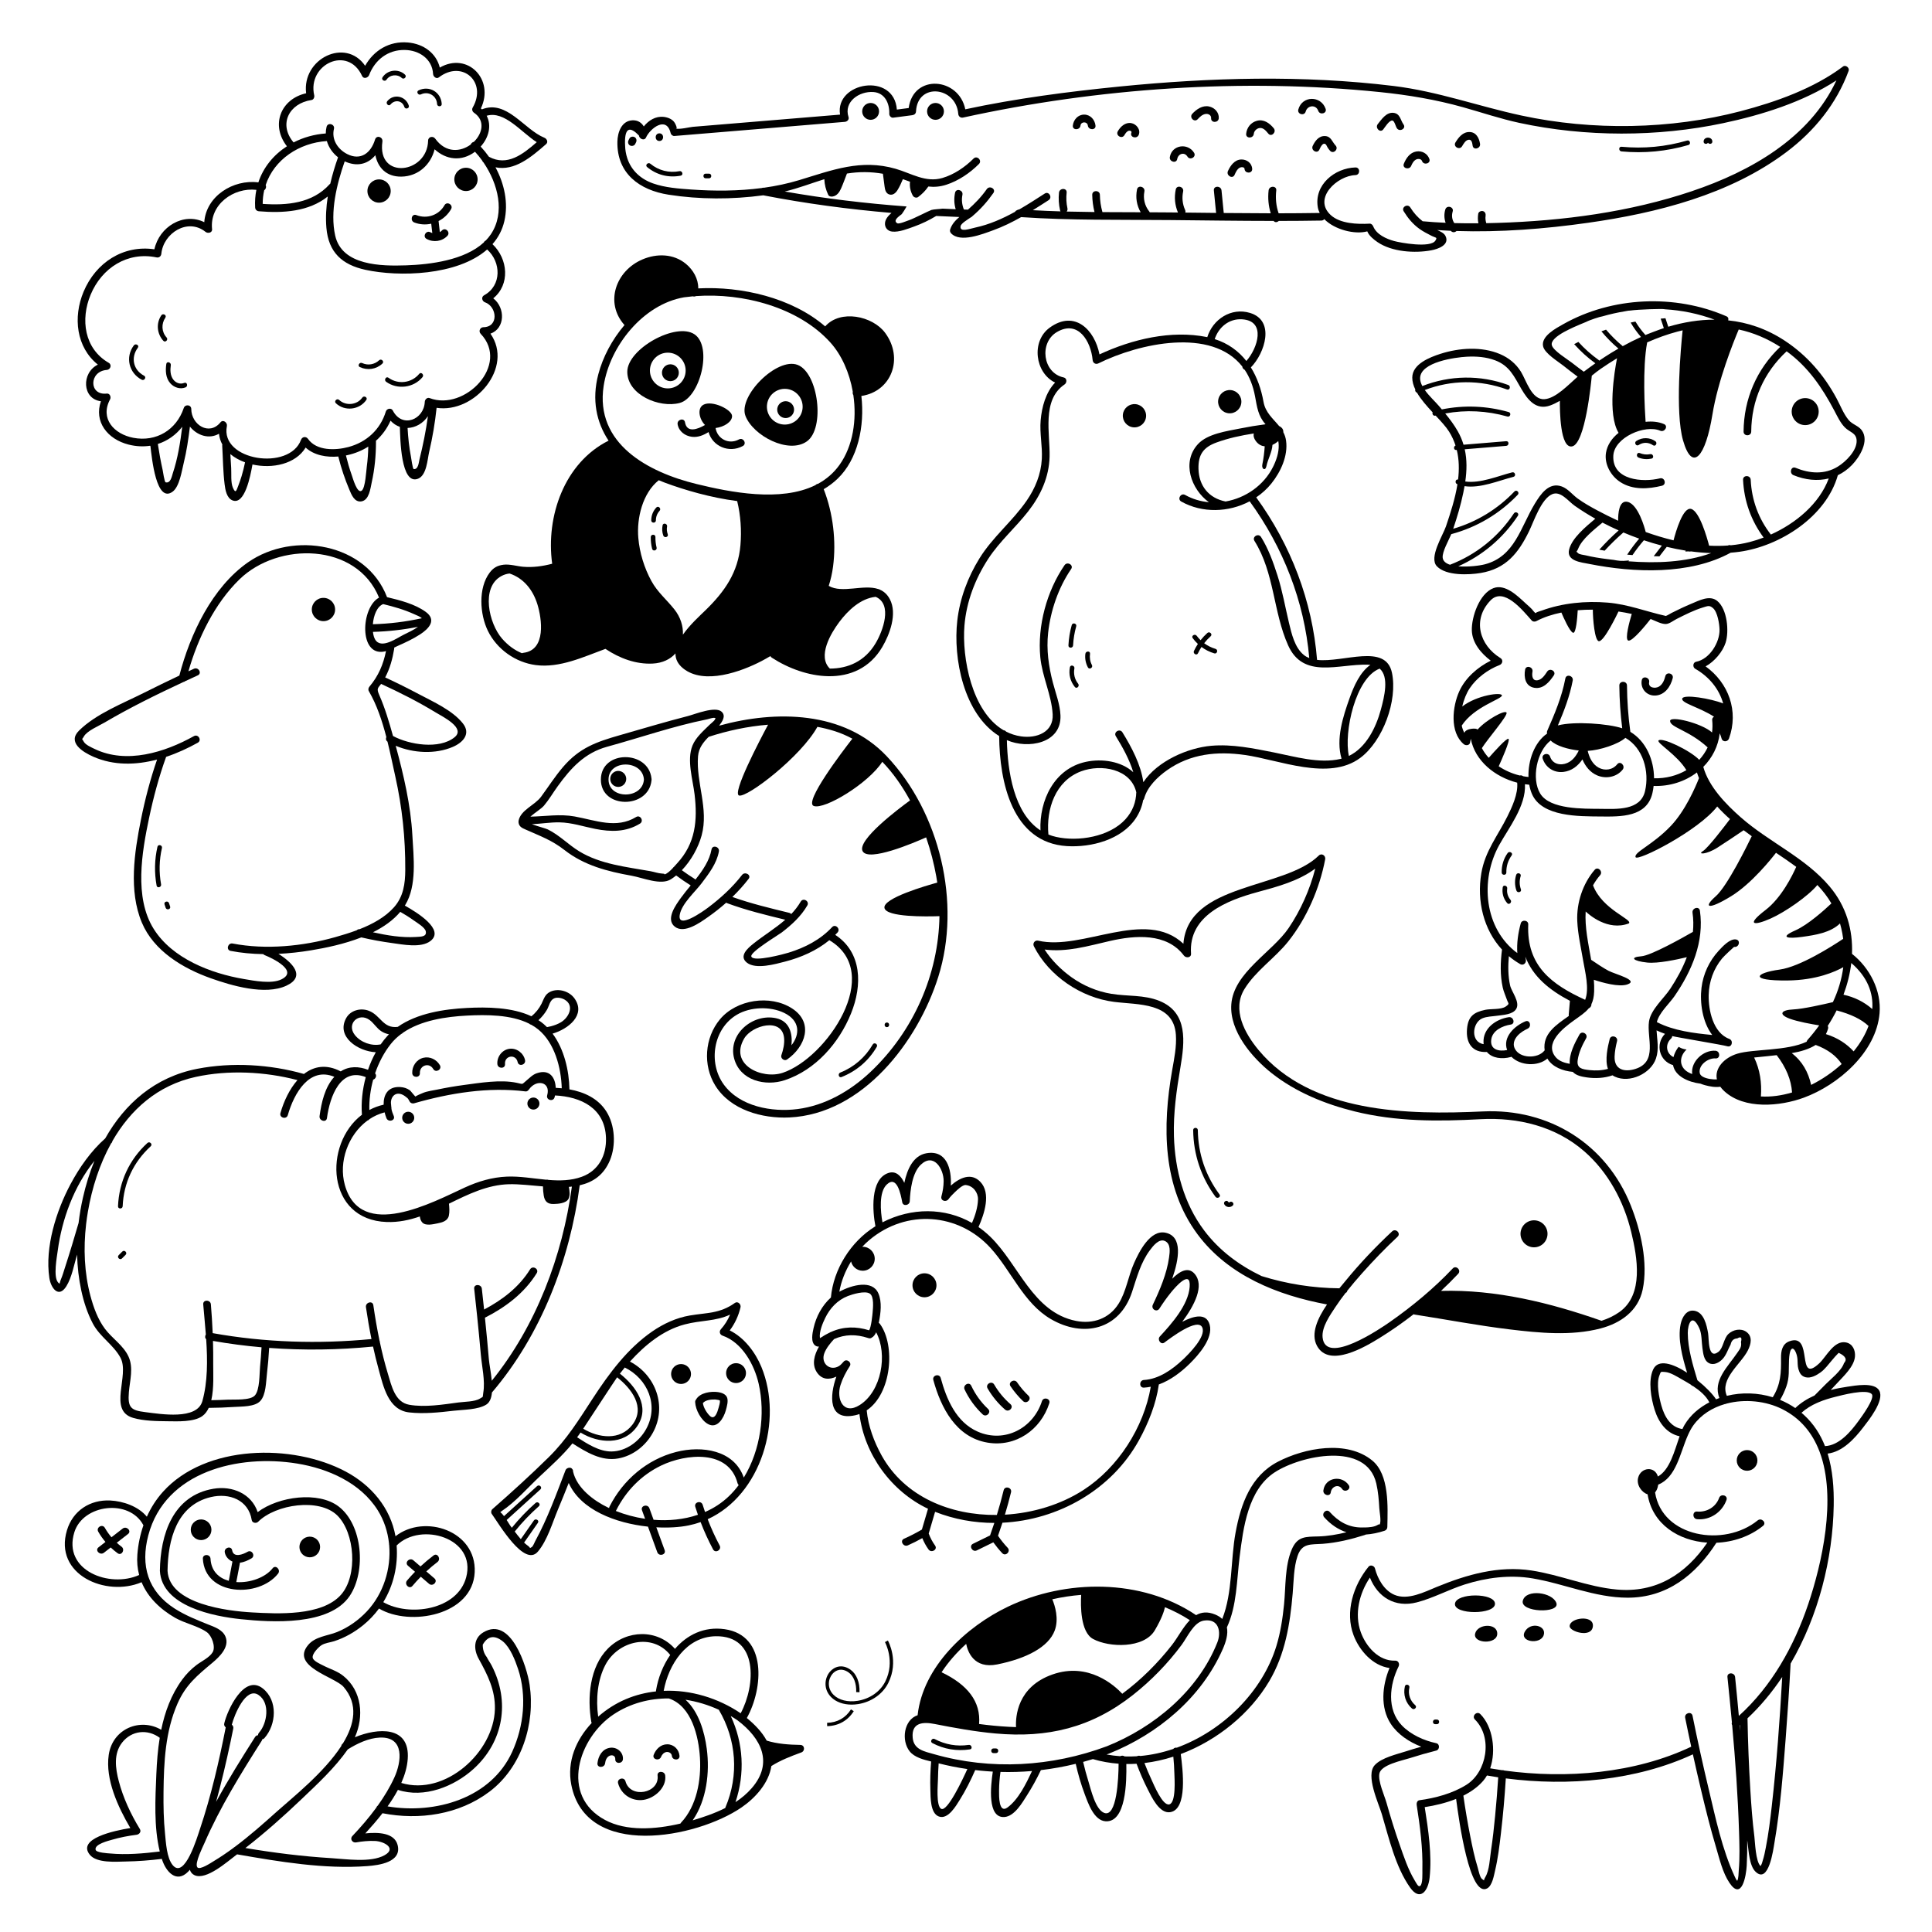 <?xml version="1.0" encoding="UTF-8"?>
<svg id="Camada_1" xmlns="http://www.w3.org/2000/svg" width="950" height="950" version="1.1" viewBox="0 0 950 950">
  <!-- Generator: Adobe Illustrator 29.3.1, SVG Export Plug-In . SVG Version: 2.1.0 Build 151)  -->
  <path d="M334.727,86.376c1.446-.277.834-2.485-.609-2.208-5.148.987-10.281-.318-14.323-3.659-1.128-.932-2.757.679-1.619,1.619,4.719,3.901,10.534,5.401,16.552,4.248Z"/>
  <path d="M347,87.677h1.636c1.474,0,1.476-2.29,0-2.29h-1.636c-1.473,0-1.476,2.29,0,2.29Z"/>
  <path d="M797.304,74.453c11.159,1.041,22.148-.018,32.904-3.142,1.412-.41.811-2.621-.609-2.208-10.596,3.078-21.318,4.084-32.295,3.06-1.467-.137-1.457,2.154,0,2.29Z"/>
  <path d="M839.85,70.169c.499.891,2.162.714,2.147-.547-.032-2.588-4.276-2.585-4.298.004-.011,1.261,1.66,1.44,2.152.543Z"/>
  <path d="M906.246,32.704c-14.469,10.871-33.054,17.436-50.318,21.964-34.47,9.042-72.9,9.654-107.792,2.143-21.199-4.563-41.108-11.874-62.809-14.528-44.631-5.459-90.182-4.186-134.839.266-25.362,2.529-50.885,5.849-75.84,11.195-3.164-15.732-25.571-17.545-27.829-.627-1.939.253-3.879.507-5.818.76-1.36-18.6-30.583-13.528-27.929,2.48-18.941,1.571-37.882,3.141-56.824,4.712-5.172.429-10.344.858-15.516,1.287-1.725.143-6.502,1.404-8.467.836.973.226.191-1.608-.434-2.699-1.083-1.89-3.431-2.794-5.463-3.021-3.974-.443-7.44,1.71-9.81,4.7-1.139-1.891-2.984-3.168-5.67-3.011-5.339.311-7.217,6.01-7.307,10.5-.315,15.657,10.88,23.837,25.165,26.072,15.219,2.381,31.204,2.384,46.564.306,20.738,4.03,41.867,6.857,63.045,8.657-1.585,1.409-3.048,3.029-3.192,5.029-.158,2.205,1.323,3.898,3.5,4.147,3.424.391,7.764-1.391,10.899-2.512,3.773-1.349,7.359-3.105,10.79-5.164,3.794.199,7.586.37,11.374.508-1.994,1.736-3.716,3.546-4.538,6.192-.202.651.033,1.348.484,1.83,4.504,4.81,15.549.361,20.709-1.51,4.77-1.729,9.315-3.968,13.73-6.458,24.288,1.673,48.86,1.212,73.184,1.448,16.981.165,33.981.42,50.974.427.642.888,1.795.7,2.528.001,6.98-.008,13.959-.056,20.934-.179.655-.012,1.127-.301,1.428-.709,5.112,5.216,14.998,7.688,21.124,6.024.014-.004.025-.008.038-.012.015.04.029.078.046.121.845,2.08,3.168,3.936,4.978,5.172,7.068,4.828,18.297,5.567,26.478,4.025,3.284-.619,9.184-2.648,6.917-7.098-.718-1.41-2.523-2.179-4.027-2.853,2.211.146,4.426.264,6.644.357.061.06.117.122.179.181.878.823,1.977.58,2.644-.076,21.592.689,43.431-1.02,64.659-4.031,33.907-4.809,69.801-13.862,97.607-34.801,13.758-10.36,24.578-23.695,30.563-39.929.54-1.466-1.466-3.099-2.763-2.124ZM832.024,93.984c-30.671,10.323-63.385,14.623-95.639,15.617-1.846.057-3.694.103-5.543.138-.372-1.174-.538-2.384-.345-3.618.157-1.002-.257-2.023-1.314-2.314-.893-.246-2.155.304-2.314,1.314-.249,1.583-.245,3.14.095,4.675-3.955.037-7.914.012-11.869-.095-1.1-1.664-1.396-3.674-.785-5.697.702-2.323-2.928-3.315-3.627-1-.661,2.186-.576,4.476.161,6.547-3.775-.163-7.545-.41-11.304-.757-2.321-1.815-4.322-3.963-6.069-6.782-1.273-2.054-4.528-.167-3.248,1.899,2.125,3.431,4.506,6.314,7.814,8.683,1.812,1.297,3.763,2.26,5.728,3.287,2.248,1.174,3.156.634,2.055,2.41-2.362,3.815-17.332,1.066-20.397.205-3.786-1.064-8.543-3.156-10.164-7.142-.302-.742-.928-1.431-1.814-1.381-5.993.337-14.443.041-19.092-4.216-8.937-8.186,3.192-19.387,12.14-19.658,2.415-.073,2.426-3.835,0-3.762-10.193.308-20.364,8.5-18.509,19.567.165.985.495,1.92.946,2.805-6.732.114-13.467.161-20.204.168-1.262-3.619-1.601-7.405-1.169-11.245.27-2.402-3.494-2.383-3.762,0-.435,3.865-.053,7.609,1.033,11.244-7.696-.01-15.393-.065-23.089-.142-.366-3.699-.733-7.399-1.099-11.098-.236-2.387-4.001-2.411-3.762,0,.365,3.686.73,7.372,1.096,11.059-5.048-.054-10.094-.11-15.14-.166.114-.407.105-.862-.108-1.334-1.292-2.859-1.598-5.973-.954-9.036.497-2.362-3.129-3.372-3.628-1-.823,3.912-.445,7.681,1.073,11.332-1.308-.014-2.617-.029-3.926-.041-3.308-.032-6.621-.051-9.936-.064-.069-.15-.157-.297-.271-.44-2.217-2.759-3.051-6.321-2.364-9.78.469-2.365-3.156-3.377-3.628-1-.791,3.987-.151,7.822,1.799,11.205-6.261-.018-12.532-.027-18.803-.074-.783-2.787-1.205-5.591-1.254-8.492-.041-2.418-3.803-2.426-3.762,0,.049,2.864.418,5.689,1.112,8.458-4.567-.047-9.134-.122-13.696-.239.35-.405.538-.957.391-1.623-.563-2.546-.666-5.091-.392-7.681.255-2.405-3.509-2.387-3.762,0-.31,2.925-.109,5.811.526,8.681.046.206.122.378.21.535-4.541-.137-9.076-.325-13.603-.577,2.614-1.612,5.196-3.274,7.763-4.932,2.027-1.309.143-4.567-1.899-3.248-4.075,2.631-8.213,5.311-12.473,7.767-.119-.008-1.895.47-2.087,1.178-6.207,3.428-12.691,6.297-19.635,7.781-2.664.57-7.728,2.53-7.194-.668.241-1.442,3.556-3.295,5.235-4.49.266-.11.475-.286.638-.496,3.962-3.372,7.275-7.098,10.262-11.358,1.393-1.987-1.867-3.869-3.249-1.899-2.731,3.895-5.81,7.052-9.256,10.098-.668-.02-1.336-.046-2.005-.068-.922-2.347-1.22-4.753-.713-7.236.483-2.363-3.143-3.374-3.628-1-.556,2.723-.487,5.465.317,8.095-2.159-.084-4.319-.184-6.48-.29-.812.175-4.319.294-5.423.638-1.132.353-8.911,4.345-10.916,5-.94.307-5.035,2.061-5.888,1.571-2.392-1.374.872-3.451,2.171-4.493.729-.974,1.363-2.012,1.974-3.065.137-.237.276-.478.407-.724-20.071-1.483-40.132-3.875-59.888-7.34,6.644-1.59,12.966-4.035,19.451-6.068.095,2.681.745,5.204,1.896,7.665.382.818,1.344.976,2.124.864,2.139-.305,3.377-2.083,4.194-3.927,1.067-2.408,1.951-4.914,2.903-7.372,5.956-.961,11.832-.929,17.684.104.276,2.111.551,4.222.83,6.333.208,1.573.609,3.352,2.365,3.86,1.748.506,3.135-.787,3.979-2.149,1.045-1.685,1.874-3.54,2.648-5.385,1.191.418,2.354.842,3.5,1.248-.263,2.394.189,4.732,1.398,6.878.461.819,1.761,1.271,2.574.675,1.989-1.458,3.665-3.162,5.043-5.188,2.782.319,5.665.147,8.824-.873,5.98-1.93,11.639-5.762,16.062-10.206,1.71-1.718-.949-4.379-2.66-2.66-4.187,4.208-9.624,7.893-15.347,9.555-8.262,2.398-15.26-2.312-22.941-4.529-17.104-4.937-31.166.639-47.487,5.578-5.598,1.694-11.371,2.906-17.225,3.728-.418-.062-.792-.001-1.109.152-11.508,1.516-23.307,1.543-34.699.732-6.235-.444-12.906-.913-18.847-3.022-5.998-2.129-10.681-6.354-12.645-12.473-.626-1.95-.988-4.038-1.026-6.081-.068-.977-.08-1.956-.036-2.936.291-5.769,2.567-6.452,6.828-2.05.158,1.629,2.665,2.842,3.505.949,1.907-4.298,10.036-10.866,12.101-2.085.175.746,1.022,1.447,1.814,1.381,27.942-2.317,55.885-4.634,83.827-6.952,1.148-.095,2.225-1.134,1.814-2.381-2.469-7.482,5.269-12.805,12.265-12.283,5.685.424,7.959,5.689,7.774,10.738-.034.922.895,2.01,1.881,1.881,3.129-.409,6.259-.818,9.388-1.227,1.052-.137,1.822-.752,1.881-1.881.751-14.365,19.742-12.137,20.773,1.227.097,1.257,1.12,2.09,2.381,1.814,66.403-14.546,137.537-19.454,205.107-12.513,13.757,1.413,27.376,3.689,40.697,7.427,9.251,2.596,18.345,5.686,27.75,7.711,32.45,6.985,67.844,6.991,100.249.119,18.7-3.965,39.154-10.299,55.615-21.014-13.164,28.284-42.246,44.769-70.977,54.439Z"/>
  <path d="M428.101,58.919c2.29,0,4.146-1.856,4.146-4.146,0-2.29-1.856-4.146-4.146-4.146s-4.146,1.856-4.146,4.146c0,2.29,1.856,4.146,4.146,4.146Z"/>
  <path d="M460.003,58.919c2.29,0,4.146-1.856,4.146-4.146,0-2.29-1.856-4.146-4.146-4.146s-4.146,1.856-4.146,4.146c0,2.29,1.856,4.146,4.146,4.146Z"/>
  <path d="M531.296,61.741c.233-2.071,3.375-2.087,3.616-.012.276,2.377,4.041,2.405,3.762,0-.333-2.87-2.517-5.379-5.575-5.376-3.057.003-5.241,2.517-5.564,5.387-.271,2.402,3.493,2.383,3.762,0Z"/>
  <path d="M552.894,66.453c.484-.849,1.176-1.92,2.198-2.176.707-.177,1.519.279,1.231,1.01-.887,2.253,2.749,3.231,3.627,1,1.026-2.605-1.19-5.349-3.756-5.762-2.868-.462-5.232,1.716-6.549,4.029-1.2,2.107,2.049,4.005,3.248,1.899Z"/>
  <path d="M578.866,78.185c.451-2.595,3.501-3.645,5.022-1.188,1.272,2.054,4.528.167,3.248-1.899-3.078-4.97-10.858-3.894-11.898,2.087-.412,2.368,3.213,3.385,3.628,1Z"/>
  <path d="M588.926,58.62c1.059-1.147,2.318-2.385,3.943-2.589,1.357-.171,2.755.609,2.663,2.093-.151,2.418,3.611,2.409,3.762,0,.18-2.881-2.086-5.227-4.82-5.778-3.208-.646-6.141,1.375-8.208,3.614-1.64,1.777,1.014,4.444,2.66,2.66Z"/>
  <path d="M607.052,86.005c.574-1.281,1.273-2.879,2.58-3.57.626-.33,2.277-.431,2.332.611.127,2.409,3.889,2.423,3.762,0-.15-2.859-2.681-4.755-5.474-4.624-3.202.15-5.255,3.021-6.448,5.683-.982,2.191,2.259,4.107,3.248,1.899Z"/>
  <path d="M616.521,65.807c.137-1.484,1.53-2.768,3.013-2.874,1.794-.129,3.093,1.538,4.119,2.776,1.546,1.866,4.195-.808,2.66-2.66-2.086-2.516-4.895-4.582-8.32-3.637-2.978.821-4.955,3.382-5.234,6.395-.223,2.41,3.541,2.394,3.762,0Z"/>
  <path d="M642.035,54.843c.847-3.106,5.034-3.572,6.166-.352.798,2.269,4.433,1.292,3.628-1-2.312-6.579-11.545-6.53-13.421.352-.638,2.339,2.99,3.337,3.627,1Z"/>
  <path d="M645.488,71.728c-1.036,2.175,2.207,4.086,3.248,1.899.448-.941,1.633-3.79,3.047-2.73.439.329.687,1.079.959,1.531.379.63.801,1.219,1.309,1.752,1.673,1.756,4.331-.907,2.66-2.66-1.711-1.796-2.172-4.484-5.172-4.618-3.054-.137-4.873,2.352-6.051,4.826Z"/>
  <path d="M680.156,63.652c.823-1.028,2.921-4.559,4.501-4.376,1.055.122,1.617,2.961,2.239,3.824,1.402,1.947,4.667.071,3.248-1.899-1.585-2.202-1.635-5.388-5.002-5.723-3.46-.344-5.775,3.178-7.646,5.514-1.499,1.872,1.146,4.551,2.66,2.66Z"/>
  <path d="M693.92,81.531c.488-1.216,1.303-2.644,2.579-3.173.895-.372,2.35-.256,2.726.802.805,2.265,4.441,1.289,3.627-1-.957-2.696-3.667-4.156-6.483-3.659-3.109.549-4.983,3.303-6.076,6.03-.901,2.247,2.736,3.223,3.627,1Z"/>
  <path d="M718.926,71.932c.728-1.185,1.656-2.979,3.19-3.212,1.649-.251,1.812,1.745,2.014,2.954.397,2.383,4.023,1.372,3.628-1-.474-2.842-1.89-5.702-5.168-5.758-3.292-.056-5.349,2.572-6.911,5.117-1.27,2.069,1.983,3.961,3.248,1.899Z"/>
  <path d="M312.063,67.442c-.839-.491-2.111-.234-2.574.675-.138.272-.277.543-.415.815-.461.905-.237,2.04.675,2.574.839.491,2.111.234,2.574-.675.138-.272.277-.543.415-.815.461-.905.237-2.04-.675-2.574Z"/>
  <path d="M324.238,69.331c2.421,0,2.425-3.762,0-3.762-2.421,0-2.425,3.762,0,3.762Z"/>
  <path d="M69.69,186.718c1.305.68,2.465-1.296,1.156-1.977-5.331-2.776-6.659-8.965-3.063-13.749.886-1.178-1.101-2.321-1.977-1.156-4.311,5.735-2.449,13.584,3.884,16.882Z"/>
  <path d="M81.779,178.949c-.471,3.253-.358,6.868,1.922,9.475,1.85,2.116,4.872,3.14,7.534,2.057,1.347-.548.758-2.764-.609-2.208-1.976.804-4.064.092-5.372-1.569-1.567-1.989-1.614-4.75-1.267-7.146.209-1.441-1.997-2.064-2.208-.609Z"/>
  <path d="M81.921,165.943c-2.497-2.738-2.674-6.705-.614-9.736.83-1.222-1.153-2.369-1.977-1.156-2.647,3.895-2.175,9.059.972,12.511.995,1.091,2.611-.532,1.619-1.619Z"/>
  <path d="M189.853,187.715c5.545,4.027,13.547,3.008,17.91-2.276.931-1.128-.68-2.757-1.619-1.619-3.761,4.556-10.36,5.386-15.135,1.918-1.194-.867-2.338,1.119-1.156,1.977Z"/>
  <path d="M180.121,196.664c.842-1.214-1.142-2.36-1.977-1.156-2.55,3.679-8.126,4.202-11.366,1.158-1.073-1.009-2.696.607-1.619,1.619,4.374,4.111,11.558,3.289,14.962-1.621Z"/>
  <path d="M176.935,180.502c3.77,1.753,8.054,1.123,11.106-1.728,1.079-1.008-.543-2.625-1.619-1.619-2.25,2.102-5.52,2.677-8.331,1.37-1.328-.617-2.492,1.356-1.156,1.977Z"/>
  <path d="M206.967,46.42c3.689-1.774,7.744.676,7.95,4.728.075,1.466,2.365,1.475,2.29,0-.299-5.87-6.126-9.24-11.396-6.705-1.328.638-.167,2.614,1.156,1.977Z"/>
  <path d="M190.413,49.76c-.923,1.133.688,2.763,1.619,1.619,2.036-2.498,5.782-2.033,6.778,1.181.435,1.403,2.646.805,2.208-.609-1.457-4.702-7.416-6.105-10.605-2.191Z"/>
  <path d="M190.063,39.178c1.617-2.482,5.345-2.882,7.478-.849,1.067,1.017,2.689-.6,1.619-1.619-3.236-3.084-8.643-2.42-11.075,1.312-.807,1.238,1.175,2.387,1.977,1.156Z"/>
  <path d="M48.112,179.293c-8.161,4.008-7.753,16.881,1.516,18.009-3.497,9.954,3.1,18.657,13.648,21.318,3.644.919,7.209,1.072,10.566.563.04.084.086.164.136.242.692,5.767,2.835,28.273,10.912,22.337,3.395-2.495,4.489-10.229,5.421-13.98,1.47-5.916,2.331-11.962,3.085-18.01,3.492,4.339,9.325,6.356,14.284,3.508.197,1.932.774,3.706,1.655,5.314-.048.183-.078.379-.064.603.37,6.291.405,12.705,1.175,18.96.323,2.628.989,6.802,3.933,7.918,6,2.274,8.741-11.919,9.765-17.676,9.79,2.194,21.211-.192,26.142-8.321,4.206,3.855,10.322,4.884,16.089,4.4.01.081.015.16.035.244,1.368,5.531,3.172,10.84,5.385,16.09,1.049,2.489,2.52,6.297,5.965,5.723,3.802-.633,4.387-6.486,5.016-9.309,1.471-6.604,2.106-13.31,2.101-20.071-0-.14-.016-.269-.039-.393,3.034-2.707,5.488-6.045,7.201-9.901,1.356,1.48,2.924,2.473,4.578,3.032.204,5.813.457,28.913,8.974,25.487,4.243-1.707,4.587-9.522,5.422-13.106,1.674-7.181,2.891-14.407,3.67-21.735,18.743,2.831,38.078-19.935,26.479-36.468,7.232-2.538,7.412-12.712,1.385-17.38,8.319-6.748,7.332-19.3-.381-26.637,2.774-3.148,4.811-6.896,5.834-11.33,2.055-8.904.012-18.318-4.356-26.455,9.355,1.926,17.56-4.993,24.876-11.391,1.176-1.028.368-2.661-.83-3.144-9.995-4.025-18.508-18.865-30.737-13.952-.16-.154-.324-.307-.495-.456,6.807-14.26-6.544-27.959-20.2-20.096-1.769-7.157-8.056-11.691-15.735-12.342-9.15-.776-16.746,3.919-20.979,11.458-9.664-14.046-31.131-3.456-29.014,13.52-12.588,2.821-17.525,15.708-9.451,26.064-6.508,4.2-11.583,10.291-14.043,17.761-12.434-1.616-25.735,6.836-26.588,19.567-10.192-5.007-22.117,2.199-24.53,13.328-15.304-2.225-28.819,6.516-34.823,20.858-5.271,12.592-3.587,27.342,7.019,35.849ZM84.978,232.691c-.482,1.453-1.049,5.092-3.527,4.475-.595-.148-1.346-5.502-1.475-6.077-.951-4.234-1.71-8.494-2.365-12.782,4.735-1.507,8.885-4.428,12.01-8.46-.981,7.723-2.183,15.44-4.642,22.845ZM118.793,234.137c-.507,1.658-1.075,3.303-1.702,4.919-.857,2.208-1.245,3.795-2.555.803-1.15-2.628-.693-6.868-.859-9.686-.135-2.292-.27-4.584-.404-6.876,2.042,1.707,4.515,3.065,7.218,4.043-.469,2.289-1.014,4.559-1.698,6.797ZM180.369,229.323c-.285,2.117-.695,10.567-2.499,11.932-2.253,1.705-4.378-6.158-4.939-7.725-1.127-3.141-2.029-6.338-2.834-9.575.212-.042.423-.084.632-.13,3.783-.819,7.275-2.254,10.359-4.224-.068,3.252-.282,6.485-.718,9.722ZM206.269,225.882c-.334,1.344-.546,5.112-2.862,4.758-.49-.075-1.231-5.506-1.324-5.991-.9-4.704-1.403-9.434-1.668-14.206,3.868-.134,7.688-2.278,10.005-5.816-.963,7.166-2.403,14.214-4.151,21.256ZM241.305,115.28c-.723,1.068-1.542,2.058-2.436,2.983-.418.163-.766.518-.978.957-9.489,8.778-26.438,10.853-38.152,11.254-12.259.42-31.637.203-34.931-14.685-2.58-11.659.762-25.2,4.69-36.45.322.149.647.292.98.421,5.925,2.304,10.811.518,14.096-3.447,1.229,5.985,5.259,10.633,12.766,10.535,8.321-.109,14.516-5.939,16.368-13.441,5.655,5.192,13.242,6.178,19.859,1.209,1.237,1.339,2.423,2.796,3.536,4.348.094.341.3.662.644.919,7.128,10.443,10.801,24.702,3.559,35.397ZM239.308,56.914c8.765-2.62,17.082,8.233,24.619,12.995-6.738,5.887-14.476,12.056-23.494,7.183-1.259-1.774-2.625-3.456-4.079-5.018,4.05-4.48,5.44-10.347,2.953-15.16ZM153.192,49.179c1.036-.151,1.518-1.425,1.314-2.314-3.484-15.203,16.573-24.789,23.55-9.489.742,1.627,2.926.893,3.438-.449,2.874-7.532,9.312-12.498,17.537-12.36,7.086.119,13.53,4.393,13.934,11.86.068,1.262,1.61,2.557,2.83,1.624,11.531-8.816,23.859,2.284,16.645,14.835-.532.927-.171,1.997.675,2.574,5.581,3.807,4.134,10.17-.105,14.296-.695.127-1.307.659-1.55,1.312-4.912,3.623-12.22,4.357-17.443-2.876-1.058-1.465-3.46-1.028-3.505.949-.378,16.344-25.166,19.421-22.476.5.331-2.331-2.903-3.387-3.628-1-2.012,6.626-7.078,10.488-13.715,7.104-4.606-2.349-7.751-7.164-6.484-12.374.572-2.352-3.055-3.355-3.628-1-.266,1.096-.388,2.186-.387,3.258-5.61.402-11.018,1.928-15.832,4.403-7.568-8.92-2.212-19.242,8.828-20.852ZM129.918,93.542c.807-.531,1.135-1.694.715-2.53,4.125-12.546,16.481-20.794,30.09-21.65.892,3.132,2.857,5.928,5.499,7.983-1.473,4.147-2.799,8.508-3.822,12.96-.111.08-.219.177-.323.292-8.492,9.422-20.984,10.478-32.906,9.664-.002-2.34.256-4.584.747-6.72ZM44.562,144.904c5.484-13.156,18.098-21.304,32.391-18.34,1.285.267,2.255-.552,2.381-1.814,1.011-10.111,12.968-17.786,21.733-10.731,1.106.891,3.402.472,3.211-1.33-1.286-12.116,10.502-20.609,21.787-19.342-.555,2.737-.774,5.63-.605,8.657.06,1.08.817,1.792,1.881,1.881,11.872.991,24.466.218,33.837-7.275-.803,5.152-1.112,10.341-.684,15.375,1.032,12.115,7.709,18.184,19.184,20.685,16.368,3.567,45.161,2.934,59.863-9.999,6.906,6.224,7.246,17.735-1.517,22.535-1.506.825-1.006,2.928.449,3.438,5.94,2.08,6.904,12.161-.799,12.253-1.65.02-2.454,2.032-1.33,3.211,14.574,15.281-7.897,38.237-25.086,31.638-1.198-.46-2.336.702-2.381,1.814-.359,8.82-11.121,13.195-15.714,4.327-.772-1.491-2.989-1.028-3.438.449-2.706,8.897-9.472,15.092-18.427,17.483-6.267,1.673-15.645,1.984-19.843-4.014-.959-1.37-2.865-1.113-3.438.449-5.67,15.463-39.902,10.308-36.446-6.769.335-1.654-1.856-3.418-3.144-1.83-5.541,6.829-14.329,1.197-14.372-6.523-.012-2.176-3.028-2.482-3.695-.5-3.625,10.774-13.531,16.785-24.783,14.65-9.441-1.792-16.567-9.396-11.443-18.925.606-1.127-.123-3.007-1.624-2.83-8.895,1.048-8.79-10.991,0-11.62,1.789-.128,2.652-2.521.949-3.505-12.072-6.979-13.949-21.377-8.897-33.498Z"/>
  <path d="M186.393,88.21c-3.162,0-5.725,2.563-5.725,5.725,0,3.162,2.563,5.725,5.725,5.725,3.162,0,5.725-2.563,5.725-5.725,0-3.162-2.563-5.725-5.725-5.725Z"/>
  <path d="M229.125,82.485c-3.162,0-5.725,2.563-5.725,5.725,0,3.162,2.563,5.725,5.725,5.725,3.162,0,5.725-2.563,5.725-5.725,0-3.162-2.563-5.725-5.725-5.725Z"/>
  <path d="M218.564,100.915c-2.775,4.914-8.634,6.873-13.851,4.853-2.259-.874-3.238,2.762-1,3.628,2.722,1.053,5.615,1.205,8.331.602.174,1.537.349,3.075.523,4.612-.311-.095-.618-.221-.916-.386-2.118-1.176-4.018,2.072-1.899,3.248,3.353,1.862,7.569,1.287,10.235-1.499,1.674-1.75-.982-4.414-2.66-2.66-.319.333-.674.611-1.051.836-.206-1.818-.412-3.637-.619-5.455,2.526-1.295,4.701-3.305,6.155-5.879,1.192-2.111-2.057-4.009-3.248-1.899Z"/>
  <path d="M77.421,416.38c-1.441,6.341-1.571,12.681-.418,19.08.261,1.448,2.468.834,2.208-.609-1.081-5.995-.933-11.922.418-17.862.326-1.435-1.881-2.047-2.208-.609Z"/>
  <path d="M83.109,444.104c-.464-1.391-2.676-.795-2.208.609.182.545.363,1.091.545,1.636.464,1.391,2.676.795,2.208-.609-.182-.545-.363-1.09-.545-1.636Z"/>
  <path d="M45.94,372.115c10.034,4.391,20.921,4.11,31.297,1.375-3.342,9.653-5.943,19.634-7.949,29.624-3.21,15.993-6.089,34.988.458,50.534,5.901,14.013,20.203,22.51,33.945,27.395,10.055,3.574,26.675,8.524,37.158,3.625,9.779-4.57,2.777-11.46-3.932-15.636,5.361-.261,10.691-.863,15.866-1.711,7.396-1.211,16.484-3.108,24.888-6.385,4.954,1.16,9.976,2.088,15.015,2.766,5.237.705,14.349,2.605,18.998-1.01,7.165-5.572-6.588-14.017-12.617-17.393.064-.102.135-.2.197-.303,5.849-9.595,4.087-23.545,3.505-34.242-.806-14.819-4.296-29.707-8.194-44.042,8.686,3.666,19.546,4.222,28.081.551,5.168-2.223,8.916-6.521,4.954-11.532-5.142-6.505-14.607-10.657-21.727-14.443-5.415-2.88-10.917-5.615-16.486-8.19,2.329-4.368,3.607-9.091,4.42-13.997.039-.237.029-.456-.005-.664.572-.282,1.131-.555,1.666-.792,3.783-1.672,7.593-3.446,11.072-5.697,4.42-2.859,8.289-7.111,2.748-11.112-5.307-3.832-12.559-5.675-18.987-7.208-10.168-26.62-46.106-32.632-68.333-17.138-17.644,12.299-28.479,35.232-33.792,55.696-5.843,2.761-11.653,5.596-17.427,8.496-10.335,5.192-23.54,10.298-31.901,18.562-5.799,5.732,1.61,10.475,7.084,12.871ZM203.514,452.63c1.446,1.039,5.46,3.377,5.852,5.321.553,2.74-2.415,2.62-4.852,2.773-6.937.434-14.174-.76-21.121-2.306,5.242-2.608,9.94-5.892,13.425-10.046,2.3,1.306,4.553,2.718,6.695,4.257ZM213.989,350.178c3.712,2.258,15.148,7.786,9.537,12.338-7.546,6.121-22.351,3.677-30.279-.616-1.891-6.789-3.897-13.647-6.734-20.097-1.447-3.289-.741-3.35.89-5.508,9.072,4.172,18.061,8.696,26.587,13.883ZM198.566,312.068c-3.523,1.748-11.144,7.314-14.088,2.413-.561-.934-.927-2.262-1.098-3.774,7.478-.206,14.847-1.034,22.157-2.476-2.138,1.549-4.734,2.727-6.971,3.837ZM203.547,301.952c1.204.549,2.956,1.18,3.897,2.044-7.947,1.745-15.957,2.728-24.102,2.951.354-4.276,2.017-8.715,5.067-9.902,5.128,1.237,10.343,2.719,15.138,4.907ZM41.231,362.158c1.508-2.776,7.392-5.234,10.008-6.774,12.556-7.392,25.721-13.862,38.951-20.028.321-.049.623-.181.871-.406,2.068-.962,4.137-1.917,6.205-2.866,2.197-1.009.288-4.253-1.899-3.248-.906.416-1.808.841-2.713,1.261,4.689-16.407,12.929-33.349,25.044-45.161,19.135-18.658,57.621-18.136,68.682,8.927-8.975,4.838-9.975,28.916,2.549,26.511.29-.056.583-.131.878-.219-1.321,6.527-3.7,12.199-8.13,17.453-.545.647-.74,1.514-.294,2.279,3.908,6.708,6.521,14.57,8.589,22.549-.34.744-.255,1.671.567,2.246,1.431,5.799,2.613,11.609,3.822,17.035,3.419,15.342,4.998,30.359,4.918,46.05-.035,6.783-.897,13.137-5.573,18.39-4.334,4.868-10.5,8.23-16.898,10.745-.575-.037-1.051.181-1.392.535-3.604,1.344-7.244,2.437-10.638,3.393-15.862,4.468-34.019,6.276-50.378,3.119-2.366-.456-3.379,3.169-1,3.628,5.232,1.01,10.617,1.495,16.028,1.582.189.208.432.385.737.508,4.158,1.682,16.702,7.81,8.162,11.931-4.868,2.349-13.391.659-18.39-.189-16.273-2.763-35.222-10.051-44.37-24.661-9.702-15.495-5.786-37.771-2.256-54.554,2.134-10.143,4.855-20.272,8.378-30.035,5.465-1.82,10.727-4.249,15.576-6.954,2.115-1.18.22-4.43-1.899-3.248-14.301,7.976-33.17,13.936-48.943,6.269-1.531-.744-4.404-1.972-5.24-3.541-1.106-2.076-1.009-.583.047-2.526Z"/>
  <path d="M159.05,305.431c3.162,0,5.725-2.563,5.725-5.725,0-3.162-2.563-5.725-5.725-5.725s-5.725,2.563-5.725,5.725c0,3.162,2.563,5.725,5.725,5.725Z"/>
  <path d="M589.016,316.643c-.718,1.092-1.364,2.235-1.924,3.431-.622,1.326,1.351,2.49,1.977,1.156.508-1.084,1.086-2.115,1.723-3.102,1.874,1.392,3.982,2.455,6.304,3.148,1.415.422,2.02-1.787.609-2.208-2.04-.608-3.927-1.548-5.6-2.786.953-1.224,2.014-2.367,3.197-3.421,1.102-.983-.522-2.598-1.619-1.619-1.223,1.091-2.332,2.282-3.332,3.556-.684-.662-1.319-1.384-1.897-2.162-.869-1.17-2.857-.03-1.977,1.156.772,1.04,1.622,1.991,2.54,2.852Z"/>
  <path d="M525.366,317.359c-.074,1.473,2.216,1.469,2.29,0,.16-3.194.677-6.306,1.541-9.384.399-1.421-1.81-2.028-2.208-.609-.918,3.272-1.452,6.599-1.622,9.992Z"/>
  <path d="M528.3,328.704c.277-1.44-1.93-2.057-2.208-.609-.679,3.535.179,6.907,2.429,9.709.923,1.149,2.534-.48,1.619-1.619-1.699-2.115-2.35-4.823-1.84-7.481Z"/>
  <path d="M536.916,327.005c-.914-1.745-1.185-3.599-.927-5.543.194-1.456-2.098-1.442-2.29,0-.311,2.337.149,4.618,1.239,6.698.684,1.306,2.661.15,1.977-1.156Z"/>
  <path d="M504.796,246.244c-6.982,10.102-16.655,17.783-23.175,28.311-5.747,9.281-9.641,19.702-10.897,30.568-2.146,18.561,3.127,45.95,20.582,56.801.178,22.494,6.321,52.449,33.322,54.123,11.958.742,26.868-3.153,33.856-13.651,1.913-2.873,3.056-5.871,3.611-8.926.238-.214.431-.504.535-.896,1.518-5.706,6.612-10.586,11.235-13.85,11.544-8.151,24.659-9.404,38.245-7.491,16.849,2.373,41.287,12.965,56.754,1.438,11.112-8.281,18.468-28.172,15.582-41.882-3.084-14.65-23.864-4.847-36.818-6.313-2.329-28.96-12.882-56.466-29.921-79.914,2.812-1.895,5.359-4.193,7.507-6.874,4.535-5.661,8.211-13.588,7.167-21.028-.217-1.544-.695-2.887-1.337-4.107.055-.916-.249-1.763-1.044-2.413-.308-.252-.656-.468-1.034-.652-2.919-3.589-6.726-6.555-7.67-11.875-1.114-6.276-3.157-12.052-6.22-16.951,6.838-6.949,12.113-22.977-.395-26.785-9.29-2.829-18.297,3.114-21.036,11.905-.093-.019-.184-.043-.278-.061-17.505-3.495-36.647,1.059-52.729,8.546-2.305-11.976-12.151-22.155-24.518-13.125-9.177,6.702-7.192,22.213,2.697,26.984-4.632,4.807-6.543,12.081-7.106,18.539-.556,6.378.921,12.626.574,18.987-.413,7.554-3.214,14.406-7.488,20.59ZM553.367,402.882c-7.865,8.612-23.156,11.092-34.076,8.641-1.327-.298-2.582-.692-3.771-1.173-1.166-12.463,3.406-26.339,16.072-31.079,9.844-3.684,24.436-1.276,27.141,10.296-.134,4.708-1.667,9.263-5.366,13.314ZM678.988,348.949c-2.39,8.817-7.2,18.651-15.718,22.77-2.576-11.688,3.266-38.459,15.148-42.948,4.727,4.116,2.29,13.833.57,20.178ZM622.702,229.302c.709-3.504,2.802-6.984,2.99-10.551,1.05-.465,2.029-1.116,2.858-1.869.114.604.189,1.264.212,2.012.115,3.672-1.178,7.468-2.8,10.707-4.575,9.136-13.564,15.291-23.314,16.995-8.196-1.609-13.134-7.632-13.335-16.086-.166-6.96,2.419-10.567,8.806-12.905,5.853-2.143,12.123-3.491,18.405-4.461-.291,1.164.018,2.517,1.21,4.013,1.184,1.487,2.643,2.176,4.155,2.309-.19,2.99-.576,5.946-1.172,8.892-.478,2.364,1.504,3.321,1.985.946ZM610.728,157.002c12.039.738,7.677,14.242,2.13,20.504-3.877-4.928-9.019-8.686-15.561-10.767,1.915-5.807,6.99-10.132,13.431-9.737ZM523.474,189.033c1.245-.838,1.239-3.081-.449-3.438-10.36-2.191-12.125-17.115-3.368-22.3,10.501-6.218,16.768,4.542,17.614,13.76.134,1.461,1.484,2.289,2.83,1.624,20.252-9.99,55.679-17.707,70.757,1.544.039.685.537,1.327,1.196,1.634,2.353,3.502,4.098,7.79,5.065,12.987.998,5.364,1.537,9.796,5.168,13.761-4.262.569-8.511,1.277-12.719,2.125-6.348,1.279-15.813,2.548-20.498,7.629-8.167,8.858-3.4,22.231,5.371,28.586-4.02-.357-7.999-1.51-11.691-3.572-2.116-1.182-4.015,2.066-1.899,3.248,10.426,5.825,23.345,5.336,33.635-.123,16.435,22.632,26.876,49.149,29.304,77.084-.973-.377-1.865-.869-2.655-1.507-4.501-3.631-6.042-10.46-7.321-15.804-1.873-7.829-3.208-15.694-5.678-23.382-2.054-6.393-4.464-13.098-8.052-18.828-1.282-2.047-4.538-.161-3.248,1.899,9.868,15.757,9.17,34.883,16.563,51.371,7.504,16.737,24.756,9.082,39.176,9.495.448.013.868.05,1.274.099-5.179,3.635-8.15,10.538-10.203,16.279-3.286,9.188-6.829,20.157-3.986,29.836-.152.04-.302.084-.456.12-10.543,2.47-22.385-1.109-32.71-3.157-10.108-2.005-20.619-4.207-30.98-3.285-11.347,1.01-26.323,7.38-33.316,17.895-1.21-8.669-5.83-17.31-10.278-24.514-1.27-2.056-4.525-.169-3.248,1.899,3.206,5.192,6.673,11.376,8.588,17.718-5.861-5.377-15.3-6.834-23.35-5.104-15.555,3.344-22.916,19.01-22.291,33.71-13.107-8.483-16.184-29.189-16.522-44.395.015.007.03.014.045.021,10.219,4.483,26.882,1.68,26.313-12.172-.226-5.504-2.38-10.925-3.754-16.206-2.084-8.009-3.214-16.081-2.321-24.351,1.176-10.904,5.072-22.307,11.312-31.402,1.373-2.001-1.886-3.885-3.248-1.899-8.757,12.763-13.38,29.902-11.904,45.256.916,9.527,5.54,18.589,6.076,28.048.501,8.831-7.942,11.987-15.573,10.86-2.657-.392-5.092-1.2-7.323-2.341-.304-.405-.776-.634-1.273-.695-15.667-9.245-20.497-35.694-19.208-51.453.963-11.778,5.304-23.037,11.741-32.887,5.618-8.597,13.31-15.206,19.586-23.243,6.153-7.879,10.283-16.822,10.536-26.939.279-11.166-3.958-27.867,7.371-35.494Z"/>
  <path d="M557.278,210.124c3.147.308,5.947-1.993,6.256-5.139.308-3.147-1.993-5.947-5.139-6.256-3.147-.308-5.947,1.993-6.256,5.139-.308,3.147,1.993,5.947,5.139,6.256Z"/>
  <path d="M604.125,203.21c3.147.308,5.948-1.993,6.256-5.139.308-3.147-1.993-5.947-5.139-6.256-3.147-.308-5.948,1.993-6.256,5.139-.308,3.147,1.993,5.947,5.139,6.256Z"/>
  <path d="M413.791,529.609c7.358-2.924,13.349-8.018,17.334-14.87.742-1.276-1.236-2.43-1.977-1.156-3.667,6.305-9.178,11.121-15.965,13.817-1.353.538-.763,2.753.609,2.208Z"/>
  <path d="M436.094,505.076c1.473,0,1.476-2.29,0-2.29-1.474,0-1.476,2.29,0,2.29Z"/>
  <path d="M295.467,383.295c-.06,14.582,23.342,14.531,24.873.57.041-.174.066-.359.052-.57.014-.21-.011-.395-.052-.568-1.526-13.965-24.813-14.018-24.873.568ZM299.229,383.295c0-9.9,16.765-9.753,17.401,0-.636,9.753-17.401,9.901-17.401,0Z"/>
  <path d="M301.72,379.793c-1.773,1.256-2.192,3.712-.936,5.485s3.712,2.192,5.485.936c1.773-1.256,2.192-3.712.936-5.485s-3.712-2.192-5.485-.936Z"/>
  <path d="M386.983,520.999c9.01-6.239,13.325-18.138,2.472-25.146-10.735-6.932-27.331-4.377-35.444,5.377-7.533,9.056-8.494,22.588-2.272,32.601,7.43,11.957,23.056,16.268,36.395,15.646,36.143-1.687,63.203-37.316,73.234-69.129,11.444-36.296.753-80.948-25.413-108.57-20.991-22.158-54.26-22.699-82.356-14.945.051-.067.104-.133.155-.201,1.354-1.813,3.321-4.522,1.141-6.619-3.095-2.977-13.299,1.223-16.507,2.047-11.287,2.899-22.454,6.252-33.655,9.46-11.526,3.301-19.807,6.19-27.907,15.658-3.948,4.614-7.174,9.718-10.769,14.593-3.11,4.217-10.036,6.498-11.063,11.799-.039.2-.039.386-.024.566-.007.139 0.0.284.024.434.313,1.99,1.809,2.59,3.464,3.333,7.05,3.163,12.825,5.164,19.139,10.097,9.672,7.556,21.062,10.485,32.98,12.613,5.594.999,14.405,4.867,19.339,1.735.88-.559,1.737-1.184,2.569-1.864,2.289,1.709,4.637,3.331,7.061,4.847.03.019.059.033.089.05-1.689,2.059-3.351,4.072-4.785,6.069-2.41,3.356-7.773,10.533-2.994,14.241,4.666,3.62,12.532-2.141,16.207-4.708,3.121-2.18,6.15-4.561,9.027-7.117.14.1.298.186.48.254,9.319,3.458,18.921,5.783,28.559,8.135-4.888,4.274-10.601,7.711-15.682,11.773-2.776,2.219-7.27,6.116-3.175,9.339,4.394,3.458,14.025.694,18.709-.517,7.853-2.031,15.545-5.381,21.823-10.54,27.226,16.167-1.43,58.047-22.921,65.208-10.264,3.42-26.554-4.022-18.921-16.917,3.803-6.425,18.606-10.468,19.597-.184.268,2.782-.421,5.832-1.34,8.459-.526,1.504,1.434,3.045,2.763,2.124ZM331.406,426.23c-.226.154-.42.367-.569.617-1.241,1.322-2.665,2.653-3.924,3.073-.113.038-.204.069-.279.096.256-.15.402-.402-1.083-.47-1.865-.085-3.907-.837-5.75-1.167-11.756-2.101-24.598-3.406-34.997-9.777-5.404-3.31-9.696-7.931-15.455-10.765-.969-.477-4.98-1.51-7.813-2.561,4.524-.209,9.006-.976,13.542-.906,6.017.093,11.781,2.059,17.63,3.217,7.697,1.524,15.116,1.609,21.982-2.601,2.061-1.263.173-4.519-1.899-3.248-9.708,5.952-19.998,1.582-30.192-.258-7.403-1.336-14.444-.042-21.794.078,2.18-1.946,5.364-3.857,6.683-5.42,2.48-2.939,4.461-6.354,6.709-9.468,6.515-9.025,13.298-16.459,24.295-19.476,16.387-4.496,32.621-10.167,49.3-13.505.849-.17,2.982-1.008,3.773-.636.112.053.211.085.299.102-.107.165-.227.39-.357.697-.259.611-2.059,1.997-2.59,2.528-3.016,3.011-6.773,6.165-8.417,10.224-2.894,7.143.196,16.81,1.041,24.024,1.503,12.827.484,24.087-8.629,33.927-.418.452-.934,1.046-1.505,1.676ZM381.606,500.665c-11.476-2.448-23.776,7.865-20.622,19.794,2.884,10.91,15.365,13.846,24.899,10.686,15.175-5.029,26.703-18.292,32.58-32.793,5.642-13.923,5.422-30.046-7.763-38.662.376-.373.749-.75,1.111-1.14,1.647-1.771-1.007-4.438-2.66-2.66-5.764,6.198-13.35,10.094-21.38,12.55-1.837.562-17.407,4.878-18.339,1.86-.672-2.175,13.357-10.552,15.038-11.85,4.874-3.763,9.383-7.849,12.501-13.213,1.219-2.097-2.031-3.993-3.248-1.899-1.319,2.268-2.898,4.274-4.648,6.106-.218-.265-.534-.474-.965-.579-9.434-2.305-18.84-4.548-27.989-7.812,2.876-2.794,5.563-5.772,7.989-8.915,1.478-1.915-1.788-3.79-3.248-1.899-4.68,6.062-10.565,11.44-16.673,16.029-2.546,1.913-15.331,11-13.925,3.445,1.008-5.418,7.521-11.146,10.741-15.41,3.529-4.673,7.429-9.727,8.49-15.631.425-2.367-3.2-3.383-3.628-1-.977,5.44-4.296,10.287-7.918,14.852-.131-.163-.296-.314-.503-.443-2.11-1.32-4.166-2.716-6.173-4.183,4.599-4.787,8.109-11.184,9.726-17.088,3.607-13.165-2.813-25.896-1.761-38.973.329-4.093,2.614-6.871,5.218-9.523,9.13-2.985,19.138-5.159,29.216-5.965-4.224,7.888-17.891,33.997-14.213,34.833,4.172.949,30.35-19.114,38.469-33.783,2.786.517,5.525,1.18,8.192,2.015,3.151.986,6.149,2.269,8.998,3.808-5.036,6.472-23.932,31.287-18.986,33.086,5.36,1.949,26.98-11.197,33.708-21.725,5.328,5.531,9.865,12.034,13.641,18.995-5.423,3.94-26.248,19.557-23.305,24.978,2.898,5.339,24.992-4.035,31.219-6.81,2.215,6.466,3.866,12.952,4.971,19.11.187,1.042.356,2.086.51,3.13-5.088,1.394-27.007,7.696-25.964,12.505.985,4.543,20.602,4.226,27.036,3.999-.451,28.667-12.79,56.648-33.911,76.597-9.878,9.33-22.241,16.503-35.871,18.259-12.576,1.621-28.366-1.209-36.279-12.073-7.798-10.707-5.199-27.46,6.48-34.34,6.607-3.892,16.38-4.205,23.25-.863,7.852,3.82,7.793,10.579,3.556,15.896.608-5.855-.965-11.894-7.569-13.302Z"/>
  <path d="M393.53,858.006c-5.497-.093-11.245-.466-16.525-2.107-2.306-4.277-5.931-7.954-9.775-11.117,8.045-14.415,10.126-40.694-10.904-43.68-10.119-1.437-18.489,2.798-24.429,9.669-8.643-9.78-23.651-9.536-33.008-.115-8.943,9.004-10.196,24.117-8.136,36.052.035.202.1.371.177.526-7.651,8.163-12.251,18.914-10.02,30.344,7.198,36.882,61.606,26.284,83.682,11.189,6.784-4.638,13.432-11.957,14.712-20.38,4.536-2.866,9.713-4.854,14.727-6.685,1.933-.706,1.719-3.657-.5-3.695ZM351.88,804.571c21.074-.379,19.703,24.101,12.332,37.879-11.055-7.475-24.555-11.59-37.859-11.042,2.404-12.96,11.096-26.578,25.527-26.837ZM297.739,818.546c6.262-11.787,23.128-15.727,31.82-4.762-3.557,5.112-5.955,11.239-6.981,17.439-.027.164-.031.319-.022.47-5.042.552-10.019,1.793-14.784,3.805-4.86,2.052-9.551,5-13.638,8.621-1.183-8.45-.374-18.083,3.605-25.573ZM334.55,896.691c-12.505,2.92-26.541,3.832-37.009-1.764-22.444-11.996-13.032-40.507,4.164-51.925,8.235-5.467,17.665-7.898,27.16-7.853.033.013.064.027.098.039,11.133,3.761,14.57,18.684,15.212,29.031.677,10.924-1.536,23.815-9.3,32.017-.138.146-.244.298-.325.454ZM356.725,888.696c-.049.116-.08.23-.107.343-2.652,1.339-5.414,2.487-8.214,3.504-2.428.882-5.05,1.75-7.797,2.552,6.852-9.905,8.464-23.575,6.924-35.175-1.13-8.505-3.986-18.232-10.432-24.121,5.627.855,11.159,2.534,16.358,4.923,8.673,14.736,9.97,32.169,3.268,47.973ZM369.665,879.236c-2.353,2.716-5.068,4.978-8.01,6.907,4.709-14.057,3.934-28.951-2.33-42.344,1.14.678,2.258,1.392,3.35,2.141,11.68,8.812,17.733,20.895,6.99,33.297Z"/>
  <path d="M306.304,865.029c.24-3.535-3.063-6.148-6.454-5.595-3.79.618-5.677,4.072-6.07,7.582-.269,2.402,3.495,2.383,3.762,0,.161-1.441.803-3.058,2.224-3.678,1.401-.611,2.884.087,2.775,1.691-.164,2.417,3.599,2.406,3.762,0Z"/>
  <path d="M328.183,857.7c-3.214-.054-5.655,2.343-6.748,5.168-.874,2.26,2.762,3.238,3.628,1.0.433-1.119,1.408-2.186,2.643-2.369,1.181-.175,2.549.588,2.661,1.871.21,2.393,3.974,2.415,3.762,0-.273-3.115-2.736-5.616-5.946-5.67Z"/>
  <path d="M323.343,873.045c1.072,8.768-13.398,11.58-15.789,2.835-.638-2.332-4.268-1.342-3.628 1,1.509,5.517,6.828,9.004,12.508,8.149,5.495-.828,11.397-6.05,10.671-11.984-.29-2.372-4.056-2.402-3.762,0Z"/>
  <path d="M435.151,807.452c.052.094,5.159,9.424.149,19.398-2.492,4.961-7.566,8.499-13.573,9.466-4.814.776-9.249-.327-11.866-2.95-3.247-3.254-2.705-7.718-.545-10.266,1.638-1.931,4.593-3.135,7.977-.722,2.501,1.784,3.889,5.399,3.714,9.668l1.634.067c.199-4.824-1.445-8.961-4.397-11.068-4.294-3.059-8.165-1.377-10.175.997-2.631,3.103-3.302,8.533.635,12.48,2.374,2.378,5.997,3.671,10.062,3.671,1.049,0,2.128-.086,3.222-.262,6.523-1.049,12.047-4.917,14.774-10.346,5.396-10.742.046-20.521-.185-20.931l-1.426.799Z"/>
  <path d="M406.698,847.144l.034,1.636c5.539-.113,10.184-2.728,13.079-7.364l-1.388-.866c-2.592,4.15-6.756,6.491-11.724,6.594Z"/>
  <path d="M374.389,672.145c-2.943-7.139-8.375-14.415-15.554-17.948,2.535-3.384,4.324-7.229,5.293-11.4.339-1.461-1.344-3.139-2.763-2.124-7.435,5.314-13.818,4.764-22.151,6.178-6.684,1.134-12.969,4.034-18.524,7.867-12.165,8.394-21.213,20.646-29.195,32.887-6.82,10.458-12.747,20.135-21.701,28.956-8.946,8.813-18.275,17.262-27.714,25.543-.573.503-.754,1.642-.294,2.279,3.522,4.883,16.042,26.436,22.699,18.576,4.667-5.51,7.147-14.213,9.891-20.767,1.804-4.31,3.563-8.641,5.275-12.989,5.863,13.259,23.096,19.782,38.964,21.47,1.527,4.192,3.054,8.383,4.582,12.575.822,2.257,4.459,1.282,3.628-1-1.365-3.747-2.731-7.495-4.096-11.242,5.868.324,11.383-.017,15.857-.924,2.041-.414,4.013-.964,5.914-1.639,1.763,4.582,3.798,9.05,6.116,13.403,1.138,2.138,4.387.239,3.248-1.899-2.236-4.199-4.191-8.502-5.885-12.918,26.255-11.969,37.248-48.594,26.41-74.885ZM303.442,677.248c7.034,5.492,14.147,14.763,7.459,23.394-6.065,7.827-16.527,6.443-24.125,1.887.522-.763,15.624-23.869,16.667-25.28ZM285.467,704.412c8.829,5.375,21.287,6.414,27.847-3.097,6.663-9.66-.774-19.78-8.501-25.876.781-1.014,1.575-2.021,2.399-3.009,11.311,5.561,16.871,18.675,10.53,30.225-3.347,6.096-9.889,11.001-17.071,11.06-6.025.049-11.855-3.735-16.89-6.971.571-.772,1.133-1.549,1.686-2.332ZM299.515,741.548c-.166-.077-.335-.15-.499-.229-7.054-3.37-15.355-9.569-17.238-17.747.061-.489-.099-.899-.387-1.203-.512-.777-1.545-.846-2.342-.421-.433.192-.807.545-1.017,1.091-4.484,11.688-8.85,23.772-14.864,34.771-.381.697-1.047,2.548-1.714,2.926-1.371.776-.248.501-1.974-.73-.614-.438-1.204-.941-1.775-1.486,2.264-3.242,4.528-6.483,6.793-9.725.846-1.211-1.139-2.357-1.977-1.156-2.14,3.064-4.281,6.129-6.421,9.193-1.054-1.203-2.045-2.502-2.997-3.753,3.611-4.479,7.57-8.631,11.885-12.445,1.106-.978-.518-2.592-1.619-1.619-4.239,3.748-8.135,7.821-11.696,12.21-.054-.069-.109-.139-.164-.207-.679-.849-1.486-2.23-2.366-3.606,5.531-5.02,11.062-10.04,16.593-15.06,1.094-.993-.53-2.608-1.619-1.619-5.426,4.925-10.852,9.85-16.278,14.774-.603-.803-1.224-1.494-1.851-1.936.268-.226.54-.44.795-.609,6.671-4.419,12.632-11.333,18.44-16.8,5.555-5.229,11.448-10.463,16.266-16.425,6.75,4.286,14.219,8.91,22.524,7.407,7.247-1.312,13.455-6.21,16.979-12.589,7.162-12.963,1.461-28.412-11.232-35.046,7.332-8.075,16.207-15.444,26.937-18.273,8.083-2.13,15.118-1.451,22.31-4.818-1.101,2.615-2.6,5.041-4.534,7.201-.977,1.092-.54,2.669.83,3.144,9.679,3.355,15.64,14.35,17.753,23.648,3.373,14.843.942,32.689-7.318,46.128-4.758-13.555-20.57-15.845-33.331-12.565-14.283,3.671-26.075,13.767-32.677,26.816-.131.259-.198.514-.215.759ZM346.686,743.482c-.407-1.175-.802-2.355-1.173-3.547-.717-2.304-4.349-1.321-3.628,1.0.408,1.313.846,2.613,1.297,3.907-6.883,2.341-14.386,3.065-21.803,2.464-.69-1.893-1.379-3.786-2.069-5.679-.822-2.257-4.459-1.282-3.628,1.0.51,1.4,1.02,2.8,1.531,4.201-4.978-.736-9.854-2.05-14.409-3.86.062-.086.121-.178.174-.282,4.859-9.605,12.354-17.338,22.108-22.044,12.137-5.855,33.195-8.046,37.572,8.656.109.417.317.723.576.94-1.437,1.923-3.01,3.728-4.722,5.383-3.495,3.38-7.504,5.968-11.825,7.859Z"/>
  <path d="M245.624,743.336c-1.124-.659.091-.852,0,0h0Z"/>
  <circle cx="334.885" cy="675.627" r="4.895"/>
  <circle cx="361.923" cy="675.187" r="4.895"/>
  <path d="M348.207,700.27c4.565,2.437,7.66-3.08,8.679-6.724.493-1.762,1.386-4.781.557-6.536-.748-1.585-2.697-2.228-4.289-2.473-3.448-.532-9.032.23-10.91,3.673-.279.299-.453.713-.426,1.256.19,3.831,2.944,8.964,6.389,10.804ZM351.715,688.159c.593.028,1.133.206,1.71.266.298.031.492.228.578.311.104,1.064-.435,2.639-.669,3.525-.52,1.967-1.842,6.26-4.272,3.966-1.529-1.443-3.137-4.076-3.437-6.294,1.231-1.599,4.32-1.858,6.09-1.774Z"/>
  <path d="M741.333,419.464c-2.009,2.819-3,6.115-2.924,9.572.033,1.471,2.323,1.477,2.29,0-.068-3.096.816-5.897,2.611-8.417.857-1.202-1.128-2.347-1.977-1.156Z"/>
  <path d="M741.121,436.918c.217-1.442-1.99-2.063-2.208-.609-.432,2.872.308,5.555,2.199,7.769.958,1.122,2.572-.504,1.619-1.619-1.306-1.53-1.91-3.545-1.61-5.541Z"/>
  <path d="M747.739,430.802c.438-1.411-1.772-2.014-2.208-.609-.789,2.544-.754,5.206.124,7.722.483,1.382,2.695.788,2.208-.609-.755-2.162-.803-4.316-.124-6.504Z"/>
  <path d="M754.384,338.19c4.432.801,7.442-2.814,9.647-6.08,1.359-2.012-1.899-3.896-3.248-1.899-1.11,1.643-2.471,3.846-4.592,4.254-2.73.525-3.012-2.17-2.642-4.192.433-2.367-3.192-3.382-3.628-1-.68,3.721.089,8.126,4.463,8.917Z"/>
  <path d="M813.993,342.013c4.666-.258,7.454-4.419,8.512-8.543.602-2.346-3.025-3.347-3.628-1-.509,1.983-1.325,4.088-3.192,5.175-1.789,1.042-5.302.617-4.772-2.188.447-2.366-3.178-3.38-3.627-1-.788,4.169,2.449,7.793,6.707,7.557Z"/>
  <path d="M910.665,469.025c.465-11.697-2.715-23.301-11.031-33.153-11.982-14.194-29.858-21.826-43.625-33.941-7.273-6.4-15.776-15.079-18.468-24.841,4.357-4.372,7.314-10.041,8.092-16.513.35.828.657,1.685.912,2.588.531,1.881,3.017,1.688,3.628,0,4.908-13.559-.203-27.346-11.497-35.493,4.485-2.43,8.445-7.337,9.833-11.628,1.795-5.552.86-16.483-4.099-20.544-3.714-3.042-8.873-.237-12.754,1.378-3.293,1.37-6.516,2.912-9.702,4.515-.891.448-1.896,1.171-2.851,1.49-.088-.03-.199-.061-.344-.094-9.514-2.149-18.273-5.632-28.178-6.467-10.822-.912-22.314.174-32.56,3.943-.867.319-2.229.59-2.934,1.175-.032.026-.063.047-.094.07-.339-.353-.713-.707-.823-.86-1.077-1.5-2.783-2.848-4.136-4.099-3.865-3.573-9.906-9.547-15.682-7.353-6.886,2.616-10.84,14.175-10.625,20.844.195,6.062,4.481,11.205,9.29,14.826-6.52,3.242-12.495,8.485-15.466,15.058-3.346,7.402-4.854,20.036,2.186,25.988.962.813,2.894.692,3.144-.83.098-.597.202-1.21.323-1.825,2.07,10.864,11.832,18.77,22.814,21.593.571,5.451-2.649,12.265-4.818,16.62-4.773,9.585-10.977,17.042-12.808,27.914-2.291,13.607,1.094,27.72,10.172,37.547-.796,6.113-.976,12.615.355,18.634.462,2.088,1.315,3.826,1.981,5.812.751,2.237,1.655,2.024-.514,3.559-2.254,1.594-7.295,1.032-10.032,1.609-5.787,1.222-8.452,3.273-8.997,9.377-.618,6.93,2.588,11.755,9.761,11.345,2.532,3.12,7.516,3.646,11.731,2.492.121-.033.229-.079.332-.128,4.341,4.431,13.01,4.919,17.685.89,2.426,4.173,7.675,6.102,12.492,6.539,1.63,1.813,4.378,2.357,6.947,2.726,4.178.6,8.61.363,12.62-1.038.331.246.695.464,1.096.648,7.433,3.425,17.752-1.554,20.236-8.889,1.61-4.754.537-9.226.299-13.845,1.349.627,2.733,1.19,4.151,1.689-4.929,5.061-2.795,13.418,3.96,15.391.995,5.489,7.592,8.376,13.46,9.1.71.299,1.469.542,2.242.756,2.344.647,5.055,1.139,7.534.767.515.714,1.143,1.426,1.897,2.127,9.907,9.218,27.58,7.503,39.158,3.253,16.995-6.238,35.604-22.365,37.254-41.484.963-11.17-4.834-22.355-13.545-29.237ZM736.944,376.796c1.335-2.932,5.759-12.851,4.814-13.495-.85-.58-6.916,6.152-9.708,9.334-1.34-1.453-2.486-3.048-3.385-4.769,2.905-4.623,12.71-15.833,12.137-17.413-.596-1.644-9.951,3.418-14.304,8.343.017-.917-5.776-.773-6.444,1.565-.603-1.096-1.028-2.304-1.298-3.581,6.14-9.368,19.804-13.011,19.761-14.82-.043-1.795-12.429-.107-19.502,5.445.76-3.434,2.121-6.668,3.679-9,3.386-5.07,8.957-9.198,14.655-11.383,1.478-.567,1.913-2.539.449-3.438-10.265-6.305-14.012-18.852-4.882-28.352,6.512-6.776,15.762,4.829,20.258,9.884.569.64,1.568.667,2.279.294,3.764-1.975,7.961-3.323,12.306-4.209.816,1.936,4.064,9.423,5.737,9.94,1.486.459,2.098-7.451,2.3-11.073,2.501-.209,4.993-.296,7.43-.289-.009,4.457.885,15.348,2.989,15.513,2.545.2,9.074-13.449,9.62-14.599,2.188.32,4.365.719,6.527,1.189-1.132,3.775-3.463,12.266-1.777,13.068,1.899.904,9.225-8.256,11.045-10.585,2.323.904,5.298,2.565,7.523,2.471,1.757-.074,3.784-1.738,5.289-2.49,4.158-2.075,8.432-4.29,12.893-5.634,2.446-.737,3.219-1.213,4.983.312,2.274,1.966,3.146,7.883,3.208,10.575.143,6.233-4.846,14.531-11.52,15.806-1.623.31-1.783,2.676-.449,3.438,6.978,3.986,11.824,10.071,13.751,17.054-5.971-2.381-19.55-4.702-20.131-2.376-.556,2.224,8.448,4.24,15.637,8.888-.567.328-.977.899-.905,1.582.226,2.141.192,4.207-.067,6.184-5.014-4.565-20.699-8.411-20.632-5.648.077,3.205,9.282,4.529,18.472,12.982-1.069,2.246-2.47,4.296-4.136,6.115-4.513-4.697-18.398-11.263-20.002-9.522-1.105,1.2,9.163,7.048,13.683,14.601-4.613,2.69-10.116,4.143-15.905,3.997-.053-9.028-3.882-18.162-11.651-22.838-1.05-7.556-1.585-15.141-1.655-22.769-.022-2.42-3.784-2.425-3.762,0,.065,7.049.553,14.045,1.425,21.027-6.775-2.29-23.452-3.548-31.642-1.42,3.064-7.15,5.839-14.385,7.298-22.078.449-2.366-3.176-3.38-3.628-1-1.707,9.002-5.205,17.337-8.882,25.687-.217.494-.214.97-.08,1.392-6.25,4.286-9.416,13.282-9.168,21.359-.884-.086-1.772-.214-2.66-.381-.441-.398-1.061-.497-1.64-.353-3.643-.887-7.21-2.433-10.336-4.53ZM758.578,373.052c1.449,4.399,5.492,7.028,10.127,6.521,4.084-.446,7.206-2.937,9.408-6.163,1.419,3.423,3.791,6.418,7.314,7.897,4.28,1.796,9.515.823,12.453-2.858,1.495-1.874-1.15-4.553-2.66-2.66-2.229,2.793-6.036,3.382-9.156,1.668-3.046-1.673-4.589-4.982-5.359-8.244,6.01-.303,15.059-3.282,18.534-6.402,8.747,5.046,11.894,16.544,9.666,26.159-2.244,9.679-13.854,8.844-21.981,8.755-8.151-.089-24.818.404-29.596-7.551-4.354-7.25-1.732-20.748,5.157-26.054,2.672,2.702,8.743,4.365,13.833,4.917-1.271,2.577-2.914,4.921-5.65,6.126-3.277,1.444-7.241.6-8.463-3.11-.754-2.289-4.388-1.309-3.628,1ZM759.539,516.465c-.039.042-.078.086-.116.134-3.201,4.075-12.277,4.013-14.619-1.098-1.293-2.821.387-5.502,2.505-7.296.84-.712,1.784-1.308,2.75-1.832.291-.158,1.651-.792,1.042-.539,2.204-.915,1.237-4.557-1-3.628-5.478,2.275-11.321,7.823-9.016,14.111-3.907.822-8.535-.067-7.803-5.202.636-4.461,5.578-6.704,9.59-7.318,2.385-.366,1.372-3.991-1-3.628-6.331.97-12.762,5.52-12.398,12.519.013.255.038.5.068.74-6.557-.989-5.66-10.465-.754-12.649,2.215-.986,5.121-.984,7.478-1.335,2.789-.416,7.666-.518,9.314-3.391,1.945-3.39-2.357-8.413-3.036-11.486-1.013-4.582-1.058-9.621-.604-14.407,1.709,1.443,3.57,2.757,5.587,3.917,1.492.858,3.084-.552,2.763-2.124-.104-.51-.188-1.023-.261-1.536,3.76,9.797,11.731,16.348,21.924,21.707-.196,2.283-.392,4.567-.588,6.85-.019.219.005.411.046.59-6.18,4.356-12.996,8.753-11.872,16.903ZM844.239,530.765c-2.011.087-4.914-.257-6.748-1.224-.126-.101-.269-.183-.426-.251-.68-.443-1.152-.993-1.272-1.668-.714-4.029,4.272-7.481,7.768-7.182,2.412.206,2.398-3.557,0-3.762-5.887-.504-12.256,5.267-11.475,11.385.002.017.006.031.008.048-.313-.112-.627-.224-.927-.352-5.655-2.415-5.796-8.027-1.854-11.685-.331-.047-.661-.1-.986-.168-1.05-.219-2.022-.618-2.892-1.184-.898,1.113-1.647,2.413-2.202,3.926-.143.39-.255.768-.353,1.141-3.489-1.679-4.331-6.131-1.222-9.073.411-.389.579-.831.576-1.26,2.007.56,25.227,4.387,27.058,5.001,2.316.777,3.245-2.802,1-3.628-7.982-2.934-10.281-14.305-10.103-21.562.161-6.57,2.368-12.845,6.554-17.938,1.116-1.358,5.879-5.753,5.95-5.739,2.366.446,3.38-3.179,1-3.628-3.074-.579-6.846,3.65-8.599,5.548-4.63,5.014-7.615,11.427-8.435,18.202-.877,7.234.428,16.88,5.28,23.206-9.053-.871-18.91-2.093-26.879-6.171-.118-.06-.235-.105-.351-.141,1.016-4.539,6.192-9.152,8.715-12.834,8.497-12.401,14.651-26.708,12.452-41.97-.344-2.387-3.969-1.372-3.628 1.0.458,3.18.493,6.321.19,9.41-5.012,2.885-20.615,11.667-25.389,12.01-5.716.41-4.312,2.329,2.935,3.087,5.222.546,14.613-1.474,19.455-2.646-2.05,5.443-4.921,10.64-8.113,15.499-3.133,4.767-9.636,10.267-10.484,16.149-1.164,8.071,4.442,19.757-6.684,23.298-5.397,1.718-10.459.38-10.231-6.086.09-2.536.576-5.112,1.204-7.567.6-2.347-3.027-3.348-3.628-1-.938,3.665-2.444,10.209-.845,14.618-2.888.833-6.083.932-8.995.62-3.755-.403-6.472-.852-5.877-4.99.532-3.702,2.285-7.383,4.114-10.618,1.193-2.11-2.055-4.008-3.248-1.899-2.24,3.961-5.152,9.557-4.782,14.414-2.497-.413-5.115-1.31-6.664-3.011-6.335-6.958,3.545-14.603,8.526-18.187,3.192-2.298,5.729-3.912,7.469-6.067.835-.348,1.394-1.242,1.311-2.046.797-1.622,1.263-3.599,1.355-6.241.067-1.913.005-3.84-.145-5.777,4.073,1.366,12.381,3.769,16.569,2.255,5.677-2.053-5.924-4.91-9.335-6.668-2.185-1.126-6.054-3.695-8.556-5.397-1.393-8.025-3.187-16.065-2.698-23.767,1.518,1.446,10.91,9.811,21.215,5.866,2.279-1.903-13.092-6.714-17.597-18.74.939-1.687,2.086-3.345,3.48-4.968,1.57-1.828-1.079-4.5-2.66-2.66-5.889,6.856-8.972,16.273-8.566,25.247.298,6.591,1.846,13.158,2.937,19.643.861,5.118,3.107,13.538.943,19.04-16.517-7.54-28.849-16.694-27.989-37.063.09-2.138-3.144-2.529-3.695-.5-1.287,4.746-2.008,9.693-1.68,14.589-16.289-12.022-18.49-35.859-8.869-53.183,4.669-8.408,13.203-19.204,12.631-29.844.682.099,1.366.179,2.05.238.022.002.041-.002.063-.001.278,1.57.698,3.065,1.272,4.431,4.826,11.486,23.324,11.084,33.686,11.197,10.205.112,22.869.336,25.608-11.517.265-1.148.462-2.32.594-3.505,7.94.282,15.462-2.201,21.287-6.64.302.951.642,1.883,1.012,2.799-1.685,4.293-6.711,16.04-13.921,23.574-8.954,9.356-18.141,12.849-17.264,15.282.826,2.292,30.788-12.898,40.149-24.915,1.938,2.163,4.048,4.22,6.276,6.193-2.507,3.328-10.872,14.298-13.309,15.742-2.878,1.705,1.577,1.871,7.307-1.812,4.123-2.65,9.839-6.497,12.72-8.446,1.311.996,2.641,1.973,3.983,2.934-2.134,4.427-12.018,24.549-17.692,29.532-6.386,5.608-3.805,6.948,7.569-.026,10.084-6.184,19.942-18.609,22.048-21.348,3.466,2.328,6.833,4.612,9.952,6.911-1.886,4.268-7.256,15.207-15.114,21.236-9.906,7.601-5.539,7.769,2.555,4.165,7.289-3.245,18.524-11.093,22.948-16.472,2.685,2.808,4.997,5.794,6.903,9.055-3.425,3.237-11.512,10.516-17.72,13.26-8.087,3.575-3.71,4.18,3.356,3.191,6.575-.92,13.851-2.041,18.594-6.594.453,1.556.836,3.17,1.144,4.851.167.908.301,1.81.421,2.709-5.258,3.518-21.241,13.749-31.225,15.116-12.087,1.655-15.276,5.553,3.877,5.36,14.212-.143,23.527-4.366,27.391-6.536-.77,5.98-2.534,11.719-5.094,17.182-4.778,1.132-14.758,3.381-19.429,3.586-6.265.276-7.382,2.485-1.839,4.546,4,1.487,10.96,2.724,14.525,3.297-1.758,2.453-3.67,4.834-5.715,7.139-.253.286-.4.593-.461.901-9.66,4.606-26.354,3.525-34.096,5.892-6.424,1.964-11.235,7.104-10.026,12.633ZM865.867,539.154c.499-6.709-.445-13.125-3.317-19.148,2.521-.298,4.866-.461,6.56-.67,1.395-.172,2.92-.327,4.517-.499,4.643,6.034,7.144,12.151,7.565,18.349-5.137,1.533-10.342,2.26-15.324,1.967ZM890.568,533.468c-1.394-6.316-4.367-11.649-9.532-15.616,4.248-.743,8.452-1.913,11.774-4.037,5.999,2.225,10.158,5.403,12.77,9.382-4.438,4.055-9.572,7.573-15.012,10.272ZM911.473,516.983c-3.449-3.736-7.855-6.683-13.64-8.492.424-.809.782-1.678,1.047-2.628.153-.546.065-1.015-.157-1.389,1.591-2.453,3.057-5.006,4.379-7.632,6.947,1.829,12.233,4.357,15.69,7.657-1.596,4.34-4.123,8.563-7.319,12.484ZM920.64,496.172c-4.14-3.619-8.891-5.904-14.163-7.053,1.889-5.071,3.213-10.319,3.833-15.591,7.953,6.823,10.9,14.73,10.33,22.644Z"/>
  <path d="M847.932,356.712c-.003.022-.006.044-.009.065-.045-.08-.091-.159-.137-.239.05.057.097.116.146.173Z"/>
  <path d="M322.71,249.558c-1.61,1.751-2.484,3.939-2.481,6.322.002,1.473,2.292,1.476,2.29,0-.002-1.774.605-3.392,1.81-4.702.996-1.083-.619-2.707-1.619-1.619Z"/>
  <path d="M322.289,264.05c.028-1.474-2.262-1.474-2.29,0-.037,1.964.186,3.905.654,5.812.351,1.431,2.56.825,2.208-.609-.421-1.717-.605-3.436-.572-5.203Z"/>
  <path d="M328.011,258.921c.276-1.44-1.93-2.057-2.208-.609-.325,1.697-.244,3.383.342,5.016.494,1.377,2.707.783,2.208-.609-.445-1.24-.591-2.498-.342-3.799Z"/>
  <path d="M257.279,278.694c-2.986-.242-6.612-1.396-9.684-1.012-2.997.374-4.974,1.464-6.792,3.869-5.773,7.637-4.863,20.555-.894,28.664,4.433,9.057,13.589,15.539,23.582,16.822,11.75,1.509,23.392-4.005,34.213-7.975,7.051,4.708,15.055,7.639,23.225,7.231,4.911-.246,8.687-2.155,11.21-4.984-.033,2.618,1.029,5.128,3.752,7.336,10.29,8.342,28.692,1.585,38.661-3.634,1.448-.758,2.868-1.563,4.262-2.405.138.297.364.57.702.79,8.195,5.317,18.188,8.926,27.69,9.104.088.007.176.009.263.004,10.397.124,20.18-3.888,26.342-14.314,3.731-6.313,7.49-16.445,3.736-23.562-1.254-2.378-2.927-3.819-4.866-4.661-.215-.163-.482-.271-.8-.31-7.273-2.485-17.782,2.299-24.376-1.57.972-3.033,1.689-6.188,2.12-9.456,1.644-12.467.031-26.259-4.588-38.086,2.44-1.44,4.723-3.137,6.806-5.13,10.008-9.575,13.411-25.85,11.71-40.707,14.887-2.205,20.933-18.57,11.671-31.049-6.188-8.338-22.04-11.632-29.469-3.159-16.39-14.115-41.166-19.805-62.418-18.691.089-4.645-2.457-9.081-6.051-12.059-6.092-5.048-14.326-5.189-21.381-2.184-13.153,5.603-18.664,21.297-8.834,32.276-6.133,7.174-10.667,15.756-12.893,24.288-3.26,12.494-.906,23.542,5.069,32.553-21.638,10.809-30.938,37.083-27.732,60.521-4.699,1.231-9.378,1.885-14.236,1.491ZM257.278,321.017c-.236.027-.441.096-.631.184-3.464-1.418-6.748-3.709-9.759-7.157-6.491-7.432-10.55-25.152-.435-30.739,1.41-.779,2.766-1.155,4.114-1.301,6.96,2.333,11.507,8.076,13.698,15.193,2.093,6.8,4.525,22.51-6.986,23.82ZM412.686,305.854c4.302-5.72,10.484-11.624,17.899-12.383,8.46,3.677,3.513,16.868-.021,22.82-5.317,8.954-13.615,12.437-22.505,12.47-6.204-6.015.432-17.327,4.628-22.906ZM364.09,268.037c-1.131,13.412-7.763,22.842-17.105,31.954-2.835,2.765-7.786,7.218-11.186,12.086.199-4.152-1.153-8.606-4.225-12.47-3.804-4.785-8.262-8.406-11.27-13.915-3.529-6.462-5.792-13.835-6.435-21.182-.846-9.675,2.066-22.013,10.045-28.368.989.42,1.992.82,3.008,1.198,9.786,3.637,22.52,7.367,35.556,9.048,1.723,6.996,2.214,14.506,1.612,21.649ZM296.833,189.737c3.003-19.569,19.38-40.071,39.516-43.541,1.417-.199,2.858-.36,4.314-.49.51.164,1.072.139,1.528-.118,23.187-1.656,50.396,5.492,66.034,22.73,5.654,6.232,9.483,15,11.114,24.308-.135.557-.049,1.162.261,1.618,1.792,12.197-.188,25.118-6.816,34.37-2.891,4.035-6.479,7.056-10.536,9.27-.496.067-.953.293-1.243.645-17.148,8.486-41.949,3.518-58.587-.55-23.674-5.788-49.954-19.773-45.585-48.241Z"/>
  <path d="M334.214,198.144c10.019-2.647,16.29-27.591,7.327-33.725-9.063-6.202-33.089,7.081-33.089,18.401,0,11.32,15.744,17.971,25.763,15.324ZM328.364,173.415c4.852,0,8.785,3.933,8.785,8.785,0,4.852-3.933,8.785-8.785,8.785-4.852,0-8.785-3.933-8.785-8.785,0-4.852,3.933-8.785,8.785-8.785Z"/>
  <circle cx="329.646" cy="183.275" r="4.146"/>
  <path d="M396.753,217.035c9.048-6.411,5.673-33.681-4.563-37.619-10.123-3.894-29.355,15.348-25.636,25.082,3.719,9.734,21.151,18.948,30.199,12.537ZM380.81,192.818c3.959-2.805,9.442-1.87,12.247,2.089,2.805,3.959,1.87,9.442-2.089,12.247-3.959,2.805-9.442,1.87-12.247-2.089-2.805-3.959-1.87-9.442,2.089-12.247Z"/>
  <path d="M388.712,204.806c1.868-1.324,2.31-3.911.986-5.779-1.324-1.868-3.911-2.31-5.779-.986-1.868,1.324-2.31,3.911-.986,5.779,1.324,1.868,3.911,2.31,5.779.986Z"/>
  <path d="M346.67,208.973c-3.72,2.165-8.918,4.032-9.843-1.324-.411-2.381-4.037-1.372-3.628,1.0.599,3.464,3.643,5.727,7.038,6.137,2.986.361,5.7-.786,8.17-2.339,1.911,6.914,9.964,10.581,16.842,6.879,2.133-1.148.235-4.397-1.899-3.248-5.108,2.75-10.643-.383-11.487-5.608,4.278-.546,8.111-3.055,8.111-5.865,0-3.181-9.811-7.96-14.122-5.57-3.18,1.763-1.992,7.204.819,9.94Z"/>
  <path d="M446.416,759.881c2.425-1.078,4.787-2.265,7.099-3.556.795,1.959,1.796,3.808,3.04,5.556,1.392,1.956,4.656.079,3.248-1.899-1.323-1.859-2.368-3.805-3.139-5.926,1.046-3.555,2.092-7.11,3.138-10.665,9.392,3.698,19.288,5.458,29.136,5.455-.673,2.061-1.377,4.113-2.112,6.156-2.797,1.369-5.594,2.737-8.391,4.106-2.174,1.064-.27,4.309,1.899,3.248,2.7-1.321,5.4-2.642,8.1-3.963,1.351,1.872,2.808,3.653,4.397,5.341,1.663,1.767,4.319-.897,2.66-2.66-1.745-1.854-3.31-3.797-4.74-5.904.757-2.131,1.482-4.27,2.172-6.42,27.356-1.327,53.751-16.144,67.221-40.717,4.535-8.274,8.32-17.677,9.652-27.086.009-.06.004-.116.007-.174,5.799-2.115,11.016-6.083,15.321-10.353,4.205-4.171,11.504-12.339,9.696-19.023-1.603-5.927-7.708-4.439-13.5-1.437,5.887-7.898,11.21-17.858,6.017-23.69-3.091-3.471-7.184-1.263-10.944,2.504,3.407-9.788,5.197-20.729-3.196-22.61-7.71-1.728-13.223,9.676-15.568,14.949-2.859,6.427-3.844,13.929-7.574,19.909-4.598,7.374-12.602,10.159-20.955,8.493-21.327-4.254-28.148-27.876-42.264-41.501-1.8-1.737-3.703-3.282-5.684-4.651,2.895-6.509,6.241-16.634.918-22.213-4.497-4.713-10.197-2.014-14.535,1.831.462-8.171-2.051-17.644-11.984-15.911-6.47,1.129-9.483,7.859-10.876,14.545-1.66-3.457-4.177-6.11-7.945-4.806-8.959,3.1-7.669,19.015-6.263,26.178-.127.078-.256.151-.383.23-11.729,7.359-20.26,20.872-21.516,34.796-4.329,3.873-7.284,9.432-8.533,15.059-.517,2.327-1.558,7.016.969,8.644.548.353,1.127.468,1.714.426-2.365,4.104-3.637,8.804-1.026,12.683,2.529,3.759,6.187,3.658,9.565,2.081-3.34,9.401-4.146,21.959,9.283,18.999.71-.156,1.394-.36,2.058-.6,2.413,19.879,15.733,38.084,33.723,46.583-1.002,3.405-2.004,6.81-3.006,10.215-2.851,1.677-5.777,3.187-8.8,4.531-2.208.982-.296,4.225,1.899,3.248ZM436.033,582.458c5.019-4.779,6.864,4.753,7.62,8.72.412,2.166,3.6,1.531,3.695-.5.258-5.557,1.184-13.919,5.413-17.963,6.351-6.073,11.307,2.053,11.247,8.098-.025,2.494-.422,5.019-1.082,7.423-.601,2.192,2.222,3.069,3.438,1.449.939-1.249,2.036-2.426,3.182-3.487.9-.833,3.689-3.629,5.261-3.498,3.759.314,6.191,3.791,6.095,7.084-.113,3.865-1.384,7.931-2.953,11.56-13.416-7.659-29.837-7.607-44.031-.305-.987-5.521-1.796-14.857,2.114-18.582ZM403.182,658.005c-.482-3.101,1.359-7.399,2.55-9.865,2.361-4.886,6.074-8.874,11.194-10.863,2.25-.874,8.305-2.728,10.737-1.214,2.225,1.385,1.609,7.077,1.429,9.217-.083.994-.701,7.534-1.748,8.852-6.312-1.972-12.59-1.928-18.621.781-.237.048-.472.154-.696.328-.115.056-.231.105-.347.163-1.158.583-2.403,1.224-3.461,1.982-.31.222-.76.36-1.038.618ZM422.784,690.851c-8.207,5.214-11.641-3.036-9.489-9.818,1.03-3.248,2.695-6.418,4.549-9.276,1.156-1.782-1.511-3.861-2.954-2.279-.683.748-1.491,1.731-2.358,2.247-4.437,2.644-9.099-1.331-7.174-6.368.96-2.513,2.951-4.945,4.784-6.914,5.37-2.37,10.845-2.451,16.713-.521.123.053.254.095.394.117.566.134,1.043-.002,1.399-.292.969-.499,1.661-1.485,2.169-2.635,5.803,10.861,2.579,28.996-8.034,35.739ZM433.497,715.655c-3.688-6.639-6.615-14.493-7.322-22.16,12.226-8.148,14.236-31.854,6.539-42.456-.178-.245-.386-.429-.61-.56.029-.148.057-.292.084-.427.875-4.385,1.562-9.874-.286-14.1-2.96-6.77-12.934-4.178-19.184-.79.913-5.183,2.951-10.296,5.771-14.88.603,2.614,2.94,4.565,5.738,4.565,3.255,0,5.894-2.639,5.894-5.894s-2.639-5.894-5.894-5.894c-.083,0-.163.009-.246.012,1.112-1.187,2.278-2.3,3.491-3.322,18.216-15.342,43.882-13.328,59.595,3.906,10.16,11.144,16.231,27.147,29.66,34.962,16.1,9.369,33.808,5.168,39.899-13.264,2.34-7.081,4.271-14.532,8.814-20.615,1.545-2.069,4.438-5.824,7.356-4.517,2.999,1.344,2.426,5.445,2.049,8.143-1.112,7.957-4.525,15.961-7.965,23.17-1.034,2.168,1.93,3.964,3.248,1.899,1.758-2.753,3.663-5.443,5.724-7.977,2.119-2.605,9.796-11.513,9.134-2.668-.664,8.883-8.856,18.138-14.676,24.404-1.377,1.483.492,4.291,2.279,2.954,3.025-2.262,16.407-12.431,18.602-7.374,1.965,4.524-6.745,13.109-9.48,15.701-5.172,4.903-11.875,9.67-19.22,10.092-2.407.138-2.423,3.901,0,3.762,1.139-.065,2.264-.216,3.371-.439-3.444,20.064-16.131,39.799-33.079,50.754-11.079,7.161-24.783,11.365-38.638,12.163,1.095-3.646,2.098-7.319,3.005-11.026.575-2.351-3.052-3.354-3.628-1-1.001,4.091-2.118,8.143-3.348,12.161-22.777.235-45.327-8.848-56.68-29.284Z"/>
  <path d="M515.968,689.993c.743-2.31-2.888-3.299-3.628-1-4.281,13.316-18.375,20.78-31.601,14.958-10.583-4.658-15.309-15.893-18.178-26.38-.638-2.332-4.268-1.342-3.628,1,3.75,13.705,11.194,28.169,26.581,30.78,13.929,2.363,26.243-6.261,30.454-19.358Z"/>
  <path d="M483.202,695.478c1.76,1.661,4.426-.995,2.66-2.66-3.492-3.294-6.241-7.105-8.293-11.444-1.034-2.187-4.278-.28-3.248,1.899,2.177,4.605,5.176,8.711,8.881,12.206Z"/>
  <path d="M494.193,693.116c1.818,1.584,4.49-1.066,2.66-2.66-3.193-2.781-5.853-5.975-7.982-9.637-1.217-2.092-4.469-.2-3.249,1.899,2.28,3.919,5.152,7.42,8.571,10.398Z"/>
  <path d="M503.054,688.955c1.757,1.665,4.422-.991,2.66-2.66-2.094-1.984-3.96-4.153-5.573-6.545-1.346-1.997-4.607-.116-3.248,1.899,1.789,2.653,3.838,5.105,6.162,7.306Z"/>
  <circle cx="454.585" cy="632.001" r="5.894"/>
  <path d="M588.997,555.703c-.018-1.472-2.308-1.476-2.29,0,.147,11.96,3.871,23.166,10.979,32.795.866,1.173,2.854.032,1.977-1.156-6.881-9.32-10.525-20.046-10.667-31.639Z"/>
  <path d="M604.53,591.196c-.229.21-.457-.029-.525-.15-.71-1.292-2.688-.138-1.977,1.156.834,1.516,2.88,1.751,4.121.614,1.089-.998-.534-2.614-1.619-1.619Z"/>
  <path d="M647.577,661.756c6.035,11.183,24.051.306,30.894-3.924,5.678-3.51,11.249-7.403,16.624-11.585.15.069.313.126.506.156,15.55,2.407,31.013,5.381,46.641,7.272,14.583,1.765,30.319,3.312,44.732-.442,9.902-2.579,18.52-8.584,20.748-19.075,2.791-13.145-.958-29.205-5.834-41.417-12.093-30.29-40.208-47.763-72.693-46.228-36.779,1.738-84.454,1.007-110.391-30.253-6.775-8.165-13.088-19.79-6.896-29.892,5.561-9.073,15.013-15.211,21.585-23.485,9.043-11.384,15.414-26.048,18.127-40.36.337-1.78-1.731-3.223-3.144-1.83-16.984,16.733-64.225,13.293-66.58,43.359-18.815-17.607-49.531,3.593-71.39-1.508-1.646-.384-2.87,1.292-2.124,2.763,7.449,14.697,23.25,25.273,39.4,27.332,11.891,1.516,29.328.158,30.425,16.181.398,5.821-.826,11.726-1.833,17.441-4.828,27.406-4.888,57.304,12.466,80.648,15.134,20.358,39.454,30.021,63.678,34.52-4.571,6.687-8.143,14.392-4.941,20.326ZM656.709,642.603c1.555-2.358,3.222-4.642,4.958-6.875.494-.131.758-.559.794-1.01,2.324-2.931,4.763-5.775,7.242-8.565,5.558-6.254,11.388-12.315,17.508-18.025,1.774-1.655-.891-4.311-2.66-2.66-8.263,7.711-16.12,15.998-23.26,24.756-.769.944-1.691,2.042-2.695,3.258-13.016-.126-25.795-2.141-38.236-6.007-10.936-5.258-20.775-12.488-28.271-22.464-10.006-13.316-14.335-29.793-14.839-46.255-.351-11.458,1.279-22.626,3.18-33.878,2.122-12.556,3.824-26.949-10.265-32.693-7.618-3.106-15.697-2.195-23.636-3.497-7.051-1.156-13.768-3.969-19.583-8.112-5.062-3.607-9.843-8.322-13.294-13.665,10.966,1.388,21.311-1.738,32.157-4.223,12.224-2.801,27.861-4.115,36.341,7.189.997,1.329,3.655,1.118,3.505-.949-1.357-18.798,17.84-26.247,32.755-30.295,10.08-2.736,20.03-5.394,28.329-11.526-2.651,10.325-7.159,20.434-13.042,29.159-8.037,11.917-27.127,21.925-28.24,37.601-.935,13.178,10.156,26.181,19.87,33.845,11.848,9.347,26.296,15.222,40.855,18.81,20.46,5.043,40.884,4.946,61.776,3.812,18.46-1.002,36.95,3.464,51.101,15.829,11.79,10.302,19.427,24.618,23.066,39.727,2.981,12.373,6.248,30.703-5.818,39.254-2.669,1.892-5.644,3.29-8.809,4.311-25.356-8.891-51.925-15.463-78.934-14.692,2.918-2.725,5.739-5.525,8.439-8.385,1.661-1.76-.994-4.425-2.66-2.66-9.236,9.787-19.886,18.599-30.887,26.309-4.661,3.266-31.73,21.657-33.11,7.598-.503-5.131,3.697-10.981,6.363-15.022Z"/>
  <path d="M753.042,613.209c3.6.696,7.083-1.659,7.779-5.26.695-3.6-1.659-7.083-5.26-7.778-3.6-.696-7.083,1.659-7.778,5.259-.695,3.6,1.659,7.083,5.259,7.778Z"/>
  <path d="M813.981,216.963c-2.804-1.966-6.536-1.999-9.389-.115-1.225.809-.079,2.792,1.156,1.977,2.231-1.473,4.89-1.419,7.077.115,1.209.848,2.355-1.137,1.156-1.977Z"/>
  <path d="M811.464,223.313c-1.787.367-3.518.148-5.199-.537-1.364-.556-1.957,1.658-.609,2.208,2.061.84,4.245.983,6.416.537,1.443-.296.832-2.504-.609-2.208Z"/>
  <path d="M915.434,211.522c-1.686-2.26-4.622-2.784-6.476-5.054-2.506-3.069-4.029-7.143-5.896-10.599-6.195-11.47-14.464-21.086-25.406-28.302-8.962-5.91-18.369-9.052-27.891-10.04.278-.746.096-1.591-.864-2.009-25.224-10.972-56.137-9.722-80.257,3.905-3.399,1.92-11.004,5.88-9.87,10.877.797,3.509,7.364,7.429,9.939,9.492,2.312,1.852,4.662,3.66,7.044,5.423-4.581,4.021-10.769,10.681-16.296,11.067-6.342.443-8.961-9.279-11.604-13.524-2.458-3.948-6.004-6.83-10.271-8.647-9.039-3.849-20.116-3.088-29.303-.126-5.255,1.695-13.82,5.006-13.844,11.679-.007,1.963.561,3.927,1.499,5.874-.259.572.164,1.338.821,1.547,1.934,3.331,4.823,6.593,7.695,9.687-.322.759.28,1.883,1.332,1.612.046-.012.092-.022.139-.033,2.632,2.817,5.1,5.475,6.613,7.891,1.384,2.211,2.422,4.493,3.173,6.825-1.081.437-.973,2.31.362,2.2.083-.007.165-.014.248-.02,1.158,4.73,1.228,9.638.643,14.566-1.258-.358-1.766,1.714-.469,2.25.05.021.101.037.152.058-1.113,7.059-3.42,14.108-5.634,20.681-1.508,4.476-8.568,15.394-4.454,19.662,4.588,4.76,15.732,4.243,21.495,3.286,12.43-2.066,18.58-9.771,23.823-20.547,2.353-4.837,5.978-16.003,11.434-18.232,4.136-1.69,7.83,3.497,11.037,5.747,3.156,2.214,6.539,4.333,10.089,6.335-4.884,4.11-11.453,9.535-12.866,15.134-1.442,5.711,5.91,6.318,9.979,7.128,21.817,4.339,49.348,5.479,69.439-5.54,1.476-.117,2.94-.267,4.385-.469,19.912-2.777,42.562-17.201,48.328-37.634,2.493-1.192,4.835-2.853,6.941-5.025,3.706-3.821,8.709-11.868,4.79-17.122ZM772.865,178.312c-2.126-1.667-8.916-5.765-9.77-8.45-.704-2.214,2.42-4.631,5.953-6.607.177-.145,4.498-2.297,4.863-2.413,1.305-.586,2.411-1.047,3.078-1.337.984-.427,1.976-.836,2.975-1.227,1.531-.854,6.917-2.62,8.017-2.726,3.643-1.055,7.347-1.887,11.085-2.486.012.029,1.681-.382,2.347-.344,4.509-.603,15.928-.955,17.062-.68.041.01.078.025.118.036,8.336.49,16.595,2.164,24.47,5.103-7.611-.011-15.246,1.254-22.741,3.483-.464-1.397-.929-2.793-1.394-4.19-.164.022-.325.042-.481.061-.617.076-1.237.117-1.857.156.515,1.55,1.031,3.099,1.546,4.649-2.363.764-8.071,2.989-8.071,2.989-.324.135-.647.271-.97.409-1.864-2.058-3.503-4.265-4.925-6.607-.605.113-1.21.232-1.812.365-.178.039-.354.084-.531.124,1.459,2.506,3.147,4.871,5.078,7.083-3.04,1.375-6.038,2.885-8.981,4.51-2.992-2.474-5.727-5.181-8.201-8.114-.764.269-1.525.543-2.283.83,2.518,3.065,5.309,5.896,8.367,8.476-1.182.68-2.356,1.378-3.518,2.092-2,1.229-3.966,2.506-5.905,3.823-.076-.11-.171-.215-.297-.304-3.658-2.61-6.983-5.581-9.966-8.88-.487.266-.975.528-1.472.774-.198.098-.4.2-.605.301,3.115,3.498,6.588,6.65,10.419,9.433-1.92,1.344-3.812,2.727-5.68,4.143-1.996-1.46-3.974-2.949-5.92-4.474ZM800.747,276.002c.091-.148.186-.294.278-.442-.291.038-.583.075-.875.108-.62.069-1.241.112-1.861.128,0,0-0.0.001-0.0.001-.003-0-.006-.001-.009-.001-1.099.027-2.196-.037-3.287-.22-.538-.091-1.075-.187-1.612-.283-1.094-.125-2.181-.255-3.253-.394-3.527-.455-7.076-1-10.534-1.85-.799-.196-2.985-.394-3.577-1.008-1.343-1.394-.856-.101.039-2.339,1.873-4.683,7.729-9.214,11.911-12.731,2.578,1.353,5.236,2.637,7.952,3.847-3.359,2.964-6.518,6.13-9.501,9.472.878.128,1.751.301,2.621.492,2.895-3.157,5.963-6.142,9.202-8.953,2.547,1.081,5.141,2.092,7.77,3.027-2.123,2.508-4.089,5.13-5.895,7.871.87.084,1.74.156,2.612.219,1.722-2.534,3.585-4.964,5.602-7.287,2.916.979,5.867,1.859,8.837,2.634-1.332,1.729-2.664,3.458-3.996,5.187.933.037,1.866.065,2.8.088,1.2-1.558,2.4-3.115,3.599-4.673,3.11.747,6.232,1.377,9.349,1.867l-.193.441c.82-.094,1.662-.118,2.461.053.022-.051.045-.103.068-.154,3.414.463,6.812.757,10.169.87-12.621,4.58-27.108,5.066-40.675,4.031ZM903.742,229.412c-6.577,4.049-13.944,3.458-20.856.61-2.236-.922-3.211,2.717-1,3.628,5.731,2.361,11.768,3.001,17.342,1.622-4.622,12.453-16.181,22.048-28.464,27.573-6.09-7.82-9.441-16.998-9.908-26.913-.114-2.41-3.876-2.424-3.762,0,.493,10.473,3.933,20.044,10.106,28.396-2.307.883-4.619,1.624-6.895,2.207-3.029.776-6.125,1.296-9.266,1.593-.419-.152-.905-.143-1.406.109-3.045.223-6.128.242-9.23.08-1.042-3.997-4.664-16.752-8.762-18.044-4.055-1.278-7.643,11.218-8.728,15.425-4.629-1.105-9.214-2.497-13.691-4.094-.469-1.853-3.621-13.523-8.873-14.817-4.278-1.054-4.725,5.784-4.68,9.275-3.524-1.621-6.924-3.32-10.155-5.046-3.336-1.782-6.687-3.655-9.75-5.884-2.57-1.871-4.758-4.805-7.792-5.916-6.326-2.316-10.418,3.75-13.292,8.486-7.017,11.564-9.792,25.884-24.514,29.773-2.481.655-8.267,1.412-13.109.987,11.984-5.356,22.016-13.826,29.334-24.871.816-1.232-1.166-2.38-1.977-1.156-7.657,11.558-18.492,20.278-31.423,25.264-2.033-.671-3.444-1.778-3.602-3.515-.262-2.884,2.883-8.336,4.231-11.536,12.562-3.369,23.7-9.96,32.709-19.387,1.018-1.065-.599-2.687-1.619-1.619-8.38,8.769-18.586,14.979-30.143,18.367,1.964-5.799,3.712-11.684,4.957-17.68.228-1.096.436-2.187.624-3.273,7.794,1.18,16.861-2.764,24.038-4.582,1.428-.362.823-2.571-.609-2.208-6.756,1.711-15.685,5.557-23.068,4.496.767-5.399.883-10.683-.271-15.84,6.802-.561,13.603-1.121,20.405-1.682,1.458-.12,1.471-2.411,0-2.29-6.997.577-13.993,1.153-20.99,1.73-.667-2.224-1.588-4.424-2.82-6.598-1.765-3.116-3.921-5.988-6.188-8.764,10.212-1.871,20.463-1.369,30.592,1.505,1.42.403,2.026-1.806.609-2.208-10.837-3.076-21.919-3.502-32.864-1.304-.482-.572-.966-1.143-1.449-1.711-1.735-2.039-4.803-4.838-6.925-7.819,13.033-5.023,27.205-5.089,40.425-.262,1.386.506,1.984-1.706.609-2.208-13.851-5.058-28.645-4.81-42.256.511-.699-1.321-1.127-2.652-1.09-3.946.222-7.903,17.304-10.176,23.02-10.477,4.636-.244,9.457.121,13.833,1.768,7.127,2.681,9.342,7.902,12.934,14.077,3.215,5.527,7.341,10.633,14.219,8.117,1.611-.589,3.181-1.365,4.719-2.269-.052,4.226.03,23.778,6.082,22.393,6.385-1.461,9.296-31.271,9.615-34.758,1.492-1.23,2.976-2.39,4.462-3.414,2.592-1.786,5.244-3.506,7.947-5.148-1.28,6.536-4.792,27.514.762,36.672-3.226,2.582-5.581,5.941-6.196,9.817-.892,5.626,2.433,11.435,7.109,14.431,6.129,3.927,13.687,3.43,20.446,1.752,2.348-.583,1.354-4.212-1-3.628-8.339,2.07-23.529,1.073-22.948-11.094.435-9.088,15.661-15.507,23.047-12.327,2.2.947,4.119-2.293,1.899-3.248-2.657-1.144-5.824-1.469-9.069-1.119-.398-5.673-1.626-26.523.778-39.065,4.844-2.147,9.83-3.953,14.95-5.316.827-.22,1.652-.419,2.476-.609-.857,8.28-3.797,40.228.215,54.154,4.63,16.07,11.138,7.637,14.427-12.681,2.705-16.712,10.326-35.679,12.947-41.886,7.068,1.526,13.895,4.365,20.388,8.547-11.555,10.969-17.882,25.641-18.002,41.645-.018,2.421,3.744,2.424,3.762,0,.115-15.33,6.214-29.068,17.416-39.465,10.592,7.707,17.468,17.837,23.508,29.288,1.468,2.784,2.886,5.868,5.124,8.144,2.327,2.366,5.585,2.621,5.782,6.348.267,5.042-5.405,10.549-9.205,12.888Z"/>
  <circle cx="887.645" cy="202.394" r="6.64"/>
  <path d="M171.987,784.697c8.096-12.11,6.348-34.917-5.497-43.952-9.894-7.548-29.444-5.004-39.791,2.786-2.98-8.982-12.381-13.066-21.753-11.484-19.973,3.371-26.09,22.489-26.326,40.369.959,17.506,26.532,22.392,39.891,23.774,14.92,1.542,43.52,3.4,53.476-11.492ZM123.899,792.851c-11.773-.659-40.617-3.997-41.517-20.435.2-15.134,4.428-32.287,21.282-36.274,9.099-2.152,18.53,1.364,20.117,11.312.23,1.443,2.228,1.747,3.144.83,8.603-8.606,30.055-11.838,38.937-3.098,8.631,8.493,10.219,29.561,1.768,39.031-9.407,10.54-31.191,9.336-43.73,8.634Z"/>
  <path d="M237.689,802.637c-5.012,3.011-4.794,8.521-2.273,13.08,4.348,7.862,8.16,15.344,7.935,24.672-.511,21.19-24.481,42.888-46.028,36.317,1.72-3.871,2.877-7.824,3.165-11.776,1.198-16.428-14.711-15.373-25.993-10.686,4.555-10.179,3.509-22.787-5.675-30.169-3.059-2.459-6.476-3.339-9.875-5.104-1.254-.651-4.68-2.103-5.147-3.683-.592-1.999,2.927-5.449,4.241-6.292,1.824-1.169,4.223-1.331,6.262-1.988,5.233-1.686,10.068-4.451,14.322-7.918,2.968-2.419,5.551-5.159,7.742-8.142,15.235,9.039,46.087,3.32,47.052-17.882.927-20.379-24.725-28.817-38.944-17.672-2.509-14.019-11.927-25.109-24.48-31.8-26.12-13.924-68.903-13.35-89.852,9.929-3.301,3.668-5.935,7.821-7.936,12.266-4.179-5.121-11.715-7.663-17.992-7.971-9.933-.487-18.375,4.991-21.286,14.619-6.617,21.89,19.237,33.006,36.697,25.565,3.031,7.332,9.002,13.191,16.5,17.508,4.728,2.722,11.186,3.949,15.551,7.035,2.477,1.751,4.441,7.176,2.915,9.83-1.531,2.661-5.525,4.483-7.95,6.326-2.729,2.074-5.058,4.461-7.086,7.235-5.384,7.368-8.476,15.823-10.283,24.621-10.396-6.07-23.956-.487-25.814,12.374-1.729,11.97,4.492,25.515,10.632,35.945-8.108,1.313-26.302,5.239-19.938,13.13,3.438,4.264,13.045,3.4,17.658,3.327,5.926-.094,11.875-.561,17.762-1.282.034.106.065.213.099.319,1.959,6.052,7.111,11.801,12.831,5.965.297-.303.584-.621.866-.946.343,1.164,1.054,2.113,2.305,2.684,5.767,2.632,16.261-6.816,20.226-9.747.229-.169.454-.345.682-.515,20.782,3.629,42.913,7.357,63.992,5.783,5.574-.416,17.219-1.836,14.916-10.453-1.592-5.956-9.527-6.283-15.868-5.629,2.798-3.051,5.715-6.384,8.455-9.915,18.092,3.537,37.642.689,52.609-10.606,15.787-11.914,22.599-33.337,19.729-52.585-1.31-8.787-9.156-33.918-22.723-25.767ZM67.546,764.349c-.282,3.6.043,6.966.876,10.098-14.488,6.567-37.724-2.132-31.865-21.01,4.281-13.796,27.069-16.594,33.965-3.418-1.608,4.608-2.593,9.448-2.975,14.331ZM54.04,911.382c-.912-.085-6.609-.355-7.01-1.774-.792-2.809,6.518-4.517,8.114-4.987,3.896-1.146,7.974-1.919,12.003-2.429,1.336-.169,2.446-1.49,1.624-2.83-4.456-7.269-8.204-15.312-10.368-23.561-1.659-6.322-2.629-13.481,1.641-18.944,4.707-6.022,12.608-6.739,18.504-2.35-.96,5.903-1.42,11.909-1.668,17.8-.514,12.211-1.277,25.932,1.679,38.11-8.071.986-16.45,1.717-24.519.964ZM195.037,759.938c11.835-11.764,39.381-3.737,34.188,15.671-4.31,16.106-27.995,19.527-40.756,12.204,5.03-8.233,7.308-17.971,6.569-27.874ZM115.452,908.156c-.233.109-.436.262-.606.446-3.147,2.322-6.371,4.52-9.696,6.526-1.37.827-6.955,4.594-8.126,3.049-.753-.994.02-3.7,1.036-6.299.485-1.04.939-2.109,1.365-3.197.489-1.074.901-1.925,1.073-2.324,7.6-17.565,17.927-34.211,28.171-50.345.167-.264.258-.525.289-.775.374-.04.749-.222,1.081-.597,5.85-6.613,6.685-18.481-.826-24.401-9.171-7.228-17.409,10.573-18.944,17.188-.2.862.161,1.54.723,1.942-3.291,16.805-7.206,33.68-12.647,49.921-1.274,3.802-7.518,24.976-13.423,17.84-2.965-3.583-3.329-11.107-3.774-15.449-.696-6.788-.817-13.638-.744-20.457.159-14.773.867-29.791,6.873-43.521,4.055-9.269,9.732-13.858,17.187-20.102,3.478-2.914,8.558-7.785,6.385-12.885-1.474-3.458-5.491-4.722-8.694-6.006-5.589-2.241-11.166-4.487-16.263-7.741-13.22-8.44-16.892-21.19-12.978-36.006,8.33-31.53,44.415-39.974,73.123-35.316,15.267,2.477,31.148,9.414,39.674,22.933,3.141,4.981,4.961,10.62,5.574,16.407-.021.235.005.468.071.689,1.05,11.772-2.884,24.078-10.978,32.677-4.071,4.325-9.124,7.936-14.654,10.16-4.736,1.904-10.698,2.176-14.195,6.348-8.884,10.597,13.193,15.715,17.399,20.601,7.371,8.563,5.441,18.385-.321,27.823-.489.336-.734.79-.795,1.261-8.503,13.117-23.998,25.341-31.648,32.198-6.65,5.962-13.475,12.016-20.714,17.412ZM113.987,848.066c1.243-4.841,6.909-18.743,13.083-14.659,5.958,3.942,4.28,14.085.31,18.574-.351.397-.497.835-.494,1.259-.547.022-1.088.282-1.463.874-6.58,10.362-13.233,20.947-19.15,31.861,2.687-9.755,4.993-19.62,7.094-29.514.459-2.163.912-4.328,1.336-6.498.162-.83-.183-1.487-.715-1.896ZM185.759,887.86c-.357.251-.611.627-.749,1.036-3.616,4.932-7.647,9.582-11.738,13.909-1.358,1.436.026,3.469,1.83,3.144,2.992-.539,6.114-.827,9.154-.719,4.604.164,10.952,3.645,4.798,7.035-6.799,3.745-18.832,1.861-26.197,1.417-14.115-.851-28.231-2.644-42.191-4.977,9.621-7.466,18.758-15.596,27.562-23.989,7.919-7.549,16.451-15.434,22.778-24.5,4.616-2.898,10.292-5.596,15.762-5.817,12.434-.502,10.613,12.042,7.146,19.623-2.202,4.816-5.006,9.436-8.155,13.838ZM251.865,861.388c-10.451,22.991-37.954,30.775-61.285,26.848,1.874-2.629,3.604-5.346,5.08-8.12,12.881,4.254,27.622-1.629,37.181-10.291,14.804-13.413,18.021-33.151,8.967-50.769-.745-1.45-1.765-2.794-2.468-4.251-1.341-1.716-1.992-3.743-1.953-6.08,2.466-4.371,5.788-4.888,9.966-1.55,3.591,3.033,5.982,9.262,7.384,13.467,4.404,13.212,2.844,28.173-2.871,40.746Z"/>
  <path d="M60.301,751.633c-1.831,1.424-3.662,2.847-5.494,4.27-1.219-1.436-2.308-2.986-3.251-4.642-1.198-2.104-4.449-.21-3.248,1.899,1.031,1.81,2.221,3.484,3.543,5.041l-3.416,2.655c-1.909,1.484.77,4.129,2.66,2.66,1.113-.865,2.227-1.731,3.34-2.597,1.071,1.008,2.202,1.959,3.407,2.84,1.957,1.43,3.836-1.833,1.899-3.248-.815-.595-1.591-1.232-2.331-1.904,1.85-1.438,3.7-2.876,5.55-4.314,1.909-1.484-.77-4.129-2.66-2.66Z"/>
  <path d="M202.816,779.813c1.311-1.554,2.679-3.056,4.1-4.504,1.349,1.157,2.697,2.315,4.046,3.473,1.828,1.569,4.501-1.08,2.66-2.66-1.334-1.145-2.668-2.29-4.002-3.435,1.75-1.619,3.572-3.161,5.477-4.608,1.903-1.446.031-4.714-1.899-3.248-2.242,1.703-4.384,3.505-6.432,5.407-1.171-1.005-2.341-2.009-3.512-3.014-1.828-1.569-4.501,1.08-2.66,2.66,1.158.994,2.316,1.988,3.474,2.982-1.351,1.378-2.659,2.803-3.912,4.288-1.552,1.839,1.096,4.514,2.66,2.66Z"/>
  <path d="M103.964,752.211c0-2.807-2.275-5.082-5.082-5.082-2.807,0-5.082,2.275-5.082,5.082,0,2.807,2.275,5.082,5.082,5.082,2.807,0,5.082-2.275,5.082-5.082Z"/>
  <circle cx="152.32" cy="760.678" r="5.082"/>
  <path d="M134.065,771.138c-3.632,4.613-11.186,7.272-17.876,6.8.608-3.182,1.215-6.365,1.823-9.547,1.991-.206,3.914-1.106,5.633-2.106,2.092-1.217.2-4.469-1.899-3.248-2.161,1.257-6.895,3.162-7.591-.716-.427-2.379-4.053-1.371-3.628,1.0.376,2.094,1.872,3.706,3.77,4.524-.603,3.157-1.206,6.315-1.809,9.473-4.872-1.347-8.643-4.774-8.974-10.864-.131-2.408-3.893-2.423-3.762,0,.996,18.354,27.497,19.376,36.972,7.345,1.482-1.882-1.163-4.562-2.66-2.66Z"/>
  <path d="M60.321,593.121c.483-11.47,5.323-21.749,13.795-29.485,1.091-.996-.532-2.612-1.619-1.619-8.906,8.132-13.959,19.062-14.465,31.104-.062,1.474,2.228,1.471,2.29,0Z"/>
  <path d="M60.143,615.406c-.592.592-1.184,1.184-1.776,1.776-1.043,1.043.575,2.663,1.619,1.619.592-.592,1.184-1.184,1.776-1.776,1.043-1.043-.575-2.663-1.619-1.619Z"/>
  <path d="M248.324,523.226c-.345-4.223,5.321-5.154,6.218-.958.506,2.366,4.133,1.365,3.628-1-.743-3.474-4.169-6.064-7.746-5.55-3.563.512-6.151,3.968-5.862,7.508.196,2.396,3.959,2.417,3.762,0Z"/>
  <path d="M206.468,527.684c-.167-3.861,4.585-5.439,6.571-2.03,1.218,2.091,4.471.199,3.248-1.899-1.629-2.797-4.933-4.412-8.143-3.619-3.377.834-5.586,4.149-5.438,7.548.105,2.412,3.867,2.425,3.762,0Z"/>
  <path d="M200.728,552.591c1.635,0,2.961-1.326,2.961-2.961s-1.326-2.961-2.961-2.961-2.961,1.326-2.961,2.961,1.326,2.961,2.961,2.961Z"/>
  <path d="M262.288,545.6c1.635,0,2.961-1.326,2.961-2.961s-1.326-2.961-2.961-2.961-2.961,1.326-2.961,2.961,1.326,2.961,2.961,2.961Z"/>
  <path d="M37.904,616.907c.153,5.952.816,11.881,2.07,17.688,1.209,5.597,3,11.127,5.669,16.207,3.444,6.556,10.169,10.448,13.59,16.801,4.675,8.683-6.326,25.958,6.236,29.598,5.316,1.54,11.585,1.596,17.071,1.654,4.779.051,12.798.446,16.965-2.553,1.357-.977,2.374-2.374,3.139-4.027,4.151-.032,8.306-.166,12.446-.456,3.653-.255,10.17.042,12.908-2.931,2.802-3.042,2.791-9.399,3.249-13.242.509-4.267.862-8.559,1.102-12.85,17.006,1.263,34.13,1.006,51.084-.664.815,3.72,1.718,7.418,2.725,11.077,2.374,8.632,4.736,20.153,15.062,21.304,7.197.802,14.708.012,21.865-.827,4.616-.541,12.032-.453,16.073-3.05,1.716-1.103,2.49-3.295,2.742-5.924,24.2-28.333,38.312-65.217,43.159-101.881,6.392-1.468,11.786-4.93,14.852-12.279,3.07-7.359,2.52-17.33-1.782-24.077-4.09-6.416-10.929-9.507-18.129-10.818-.174-9.25-2.59-19.754-8.287-27.403,7.588-2.207,16.627-9.145,10.748-17.346-2.521-3.516-7.855-5.122-11.826-3.269-2.691,1.256-3.134,3.445-4.352,5.916-1.137,2.306-2.912,4.539-4.989,6.161-9.507-4.472-21.929-4.587-31.642-4.091-11.177.571-24.497,2.56-34.086,9.315-7.309.896-8.34-5.707-14.234-7.932-4.011-1.514-8.99-.257-11.131,3.644-5.027,9.16,5.909,16.358,14.584,16.751-1.513,2.717-2.793,5.627-3.826,8.64-4.45-1.722-9.217-1.929-13.418.783-7.148-3.728-13.23-2.501-18.083,1.266-16.65-4.747-35.447-5.845-52.393-2.556-20.907,4.058-35.708,17.178-45.337,34.258-6.973,6.145-12.686,14.311-17.024,22.437-7.054,13.214-12.703,31.015-10.435,46.179.746,4.989,4.563,10.129,8.345,4.087,2.714-4.337,3.814-10.689,5.289-15.585ZM127.872,672.041c-.332,3.39-.068,11.368-2.558,14.133-2.3,2.555-10.14,1.905-13.311,2.065-2.698.136-5.401.224-8.104.263,1.393-6.003.899-13.473.941-17.85.036-3.761-.007-7.528-.119-11.294,7.911,1.388,15.881,2.433,23.885,3.134-.176,3.187-.423,6.373-.734,9.549ZM268.95,496.512c1.095-1.863,1.378-4.622,3.504-5.585,1.588-.719,3.857-.185,5.27.664,4.877,2.931,1.957,8.758-1.864,11.056-1.519.914-3.2,1.531-4.908,1.985-.362.096-1.524.328-1.98.429-.512-.514-1.043-1.008-1.595-1.479-.822-.701-1.693-1.341-2.601-1.932,1.637-1.499,3.066-3.253,4.173-5.137ZM174.503,508.949c-4.36-5.49,1.885-11.423,7.292-7.354,2.105,1.584,3.416,4.006,5.671,5.47,1.226.796,2.493,1.267,3.797,1.512-.198.201-.397.4-.589.607-1.247,1.343-2.408,2.803-3.484,4.352-4.526.931-9.808-.963-12.686-4.586ZM183.493,530.897c1.245-.362,1.969-2.093.949-3.102,1.802-5.304,4.421-10.286,7.744-14.474,1.485-1.87,3.209-3.488,5.106-4.896.323-.111.558-.294.723-.521,8.897-6.211,21.344-7.996,31.637-8.522,9.323-.476,21.545-.539,30.548,3.96.273.291.625.491,1.017.537,1.242.689,2.416,1.471,3.501,2.362,8.009,6.578,11.208,18.719,11.507,28.881-.992-.101-1.983-.174-2.968-.223-.173-5.01-2.965-9.357-9.32-7.167-2.096.722-3.492,2.285-5.131,3.638-2.407,1.987-1.277,1.792-4.689,1.069-8.045-1.705-18.094.018-26.11,1.083-4.342.577-8.659,1.322-12.945,2.228-2.225.471-4.92.781-7.005,1.632-.455.186-3.836,1.555-3.719,1.864-.552-.395-2.436-2.879-2.797-3.132-1.435-1.004-3.001-1.502-4.74-1.599-6.184-.347-8.254,3.925-8.161,8.676-2.539.566-4.882,1.459-7.028,2.609-.118-4.926.539-10.009,1.88-14.903ZM181.618,550.344c2.272-1.522,4.793-2.677,7.51-3.379.228.981.525,1.937.879,2.829.883,2.224,4.522,1.254,3.628-1-.404-1.019-1.004-2.417-1.159-3.593.034-.263.014-.538-.063-.806-.063-.709-.126-1.418-.189-2.128-.034-3.597,3.253-6.605,7.835-2.522.46.158,1.104,1.349,1.389,1.92.366.73,1.364,1.082,2.124.864,17.633-5.054,36.547-8.153,54.883-5.854.669.084,1.277-.429,1.624-.932,3.64-5.269,10.868-3.846,8.981,2.85-.658,2.334,2.971,3.33,3.628,1.0.087-.309.162-.624.23-.941,12.824.64,24.547,6.258,25.053,20.795.3,8.591-3.581,16.189-11.932,19.213-5.267,1.907-10.779,1.98-16.344,1.528-.377-.153-.805-.188-1.211-.106-6.438-.602-12.928-1.778-19.175-1.517-7.359.308-14.116,2.32-20.771,5.369-15.511,7.107-51.188,26.57-58.966-1.236-3.199-11.437,1.646-24.722,11.101-31.683.393-.105.735-.326.945-.672ZM54.612,562.249c.013-.011.026-.023.039-.035.389-.339.573-.725.607-1.109,8.855-15.426,22.249-27.493,41.014-31.578,16.031-3.49,33.995-2.615,49.989,1.586-3.877,4.38-6.707,10.386-8.364,16.207-.664,2.333,2.965,3.329,3.628,1,3.087-10.847,10.655-23.952,22.876-18.822-4.68,5.08-6.373,12.716-7.259,19.294-.319,2.367,3.305,3.392,3.628,1,1.447-10.741,6.727-25.097,19.083-20.149-1.671,6.152-2.336,12.563-1.886,18.496-19.067,14.466-17.571,51.746,12.231,52.75,5.723.193,11.075-.944,16.244-2.736.133,1.116.479,2.194,1.213,2.973,1.701,1.804,5.374.831,7.485.429,2.338-.445,5.042-1.205,5.581-3.837.383-1.867.242-3.907.042-5.839,9.443-4.609,18.874-9.309,29.572-9.573,4.934-.122,10.739.596,16.653,1.072.022,1.525.135,3.055.387,4.553.478,2.837,1.888,4.165,4.821,4.102,2.194-.047,6.181-.302,7.354-2.546.853-1.63.529-3.951.182-5.869.495-.039.986-.087,1.474-.142-4.617,34.087-17.592,68.535-39.39,95.472-.377-4.09-1.227-8.181-1.422-10.508-.575-6.838-1.232-13.67-1.935-20.498,10.187-5.18,19.352-12.057,25.452-21.894,1.279-2.063-1.974-3.954-3.248-1.899-5.466,8.816-13.599,14.998-22.621,19.777-.362-3.415-.731-6.829-1.114-10.242-.267-2.379-4.032-2.406-3.762,0,.483,4.306.944,8.615,1.391,12.925-.006.159.012.319.05.477.652,6.311,1.267,12.625,1.819,18.945.503,5.761,2.206,13.001,1.216,18.742-.455,2.637.352,1.687-1.682,2.955-2.517,1.569-7.587,1.502-10.458,1.887-7.614,1.022-16.623,2.498-24.283,1.135-7.032-1.251-8.675-9.247-10.523-15.363-1.535-5.08-2.824-10.257-3.932-15.476 0-.284-.061-.558-.17-.804-1.2-5.753-2.182-11.555-3.027-17.336-.349-2.387-3.974-1.372-3.628,1.0.765,5.233,1.659,10.47,2.715,15.672-25.973,2.494-52.377,1.703-78.072-2.911-.198-4.725-.499-9.445-.89-14.149-.199-2.395-3.963-2.417-3.762,0,.391,4.7.9,9.702,1.287,14.805-.472.749-.481,1.761.166,2.335.699,10.412.744,21.114-1.878,30.436-2.648,9.415-20.413,6.359-28.011,5.424-7.07-.87-8.779-2.131-8.119-9.892.489-5.752,2.354-11.92-.186-17.443-2.51-5.457-7.998-8.877-11.537-13.567-3.543-4.696-5.657-10.585-7.166-16.208-3.048-11.356-3.509-23.455-2.161-35.169.034-.151.05-.295.049-.433.234-1.963.512-3.917.844-5.852,2.009-11.716,5.728-23.342,11.392-33.57ZM29.975,629.035c-.877,2.073-.332,2.713-1.381,1.609-2.522-2.655-.592-12.752-.207-15.658,2.067-15.608,7.99-31.649,18.04-44.173-2.37,5.817-4.248,11.921-5.661,18.155-.923,4.073-1.634,8.215-2.126,12.388-2.097,7.203-4.248,14.396-6.573,21.529-.666,2.043-1.254,4.171-2.092,6.151Z"/>
  <path d="M476.329,858c-5.838.863-11.523-.142-16.739-2.887-1.303-.686-2.462,1.29-1.156,1.977,5.807,3.055,12.018,4.077,18.504,3.118,1.453-.215.835-2.422-.609-2.208Z"/>
  <path d="M489.745,859.747h-1.227c-1.474,0-1.476,2.29,0,2.29h1.227c1.474,0,1.476-2.29,0-2.29Z"/>
  <path d="M650.737,732.816c-.329,2.368,3.295,3.391,3.628,1.0.394-2.835,3.747-4.363,5.585-1.652,1.351,1.993,4.612.113,3.248-1.899-3.42-5.045-11.572-3.846-12.461,2.55Z"/>
  <path d="M671.597,754.56c2.973-.19,6.049-.827,9.2-1.852.806-.262,1.363-.957,1.381-1.814.205-9.892,1.05-25.777-7.401-32.717-12.53-10.29-33.407-6.164-46.379.568-13.418,6.963-18.27,20.831-20.858,34.938-2.471,13.47-1.392,29.442-6.536,42.382-.882-.842-2.028-1.581-3.492-2.183-3.788-1.556-6.809-1.158-9.362.317-26.892-18.113-64.164-17.776-92.603-4.128-20.386,9.784-41.706,29.398-44.34,53.337-6.817,2.251-8.131,12.505-3.888,17.784,2.345,2.917,6.698,4.051,10.54,4.967-.372,4.619-.542,9.282-.382,13.907.123,3.549-.124,11.526,4.15,13.127,4.536,1.699,8.504-5.289,10.375-8.278,2.877-4.598,5.329-9.516,7.508-14.481.008-.018.01-.035.017-.053.969.114,1.939.22,2.91.315,1.916.188,3.832.333,5.747.439-1.067,7.091-2.783,22.919,5.697,22.33,4.988-.347,8.818-7.084,11.161-10.761,2.506-3.934,4.768-8.058,6.773-12.27.005-.011.007-.021.012-.032,5.761-.675,11.478-1.71,17.127-3.091,1.141,5.043,2.585,10.058,4.405,14.887,1.642,4.356,4.529,13.005,10.284,13.364,10.052.627,10.365-19.411,10.195-28.162,1.678.021,3.357-.02,5.034-.125,1.61,4.325,3.448,8.599,5.549,12.696,1.864,3.634,5.653,11.907,10.954,11.117,8.715-1.299,6.201-21.048,5.226-28.573,18.078-6.777,34.136-19.995,43.517-35.857,7.848-13.269,10.222-28.051,11.522-43.163.516-5.999.462-12.609,2.383-18.349,2.181-6.516,6.61-5.6,12.364-6.02,7.017-.512,14.054-2.225,20.746-4.352.174-.055.327-.129.464-.214ZM475.089,808.324c.73,3.682,3.694,12.425,15.25,10.102,14.536-2.923,25.214-8.586,28.254-16.594,2.2-5.796.149-12.288-1.152-15.435,4.654-1.058,9.408-1.784,14.194-2.162-.305,5.132-.435,18.267,5.854,21.681,7.868,4.271,25.042,4.772,30.358-4.27,3.419-5.816,4.583-9.477,4.979-11.352,4.254,1.746,8.352,3.867,12.236,6.37-3.394,3.473-5.973,8.616-8.81,12.241-6.973,8.909-15.2,17.151-24.414,23.946-3.82-4.093-16.617-15.682-34.287-9.496-17.358,6.077-18.218,20.719-17.949,25.894-4.893-.132-9.778-.539-14.579-1.084-1.198-.136-2.393-.288-3.587-.447.927-11.006-5.66-19.329-18.449-25.437,3.345-5.099,7.504-9.784,12.103-13.957ZM462.814,889.443c-2.637-1.361-1.642-12.172-1.599-14.606.046-2.589.156-5.182.34-7.767,4.646,1.191,9.362,2.115,14.112,2.801-2.405,5.335-9.84,21.128-12.853,19.572ZM495.422,888.757c-4.365,3.21-4.191-5.704-4.17-8.254.025-3.069.264-6.166.701-9.212,5.193.144,10.374-.009,15.525-.449-2.975,6.313-6.678,13.961-12.055,17.915ZM459.342,862.578c-4.755-1.36-10.014-2.223-10.553-8.063-.703-7.609,5.147-7.905,10.775-6.799,9.893,1.945,19.802,3.751,29.853,4.661,25.668,2.324,47.204-2.792,67.639-18.901,9.036-7.123,17.153-15.468,24.01-24.708,2.818-3.797,5.896-11.088,10.853-11.885,7.486-1.202,8.668,5.699,6.667,10.74-9.435,23.77-31.08,41.746-54.319,51.045-27.116,10.096-57.002,11.892-84.925,3.909ZM542.95,891.432c-4.336-1.629-6.565-11.673-7.751-15.478-.983-3.156-1.856-6.359-2.597-9.585,1.601-.436,3.197-.899,4.785-1.39,4.155,1.215,8.389,1.954,12.649,2.261-.028,7.324-.88,26.524-7.087,24.192ZM574.916,887.261c-3.334.704-7.633-9.89-8.703-12.174-1.254-2.676-2.411-5.406-3.466-8.17,4.795-.573,9.555-1.639,14.206-3.136.267,2.73.433,5.473.507,8.21.068,2.508.935,14.535-2.545,15.269ZM670.341,751.092c-.231.002-.455.002-.663.003-6.568.025-11.544-2.88-15.857-7.664-1.625-1.802-4.278.865-2.66,2.66,3.314,3.676,6.984,6.061,10.931,7.35-4.561,1.123-9.225,1.92-13.831,2.048-6.32.175-10.324-.13-13.106,6.47-3.441,8.166-2.896,18.315-3.765,26.965-.691,6.882-1.725,13.711-3.737,20.343-6.807,22.431-26.267,41.795-49.008,50.106-.669-.099-1.35.104-1.719.605-5.272,1.784-10.704,2.976-16.185,3.469-.561-.198-1.202-.135-1.707.132-2.0.127-4.004.154-6.007.089-.633-.445-1.535-.487-2.189-.11-2.244-.154-4.484-.434-6.713-.845.38-.138.761-.275,1.141-.416,24.007-9.606,45.436-27.395,56.005-51.431,1.567-3.563,2.692-7.4,2.014-10.669,4.938-10.53,4.845-23.369,6.266-34.695,1.79-14.269,4.108-32.988,17.278-41.558,12.612-8.206,45.13-15.389,49.931,5.54.917,3.995,1.257,8.127,1.478,12.212.102,1.884,1.033,6.182.192,7.961-.008.016-.014.03-.021.045-.042-.223-.308-.3-1.12.193-1.601.972-4.176,1.151-6.236,1.188-.217-.044-.456-.047-.714.008Z"/>
  <path d="M735.113,788.602c-.019-5.452-19.167-5.452-19.68,0-.512,5.452,19.699,5.452,19.68,0Z"/>
  <path d="M725.337,803.322c-1.079,4.907,10.871,5.452,10.893,0,.023-5.452-9.814-4.907-10.893,0Z"/>
  <path d="M748.811,787.035c-1.592,5.866,18.359,6.489,16.487,1.191-1.872-5.298-14.895-7.057-16.487-1.191Z"/>
  <path d="M749.768,802.338c-2.796,5.085,7.674,6.498,9.277,1.744,1.604-4.754-6.481-6.829-9.277-1.744Z"/>
  <path d="M771.834,799.709c.095,2.602,10.791,5.884,11.414,0,.622-5.884-11.57-4.298-11.414,0Z"/>
  <path d="M693.016,829.822c.33-1.434-1.877-2.047-2.208-.609-.925,4.025.346,8.172,3.481,10.892,1.108.962,2.735-.651,1.619-1.619-2.521-2.188-3.645-5.389-2.892-8.664Z"/>
  <path d="M706.539,845.522h-.818c-1.474,0-1.476,2.29,0,2.29h.818c1.474,0,1.476-2.29,0-2.29Z"/>
  <path d="M859.073,713.03c-2.808,0-5.085,2.277-5.085,5.085,0,2.808,2.276,5.085,5.085,5.085s5.085-2.276,5.085-5.085c0-2.808-2.277-5.085-5.085-5.085Z"/>
  <path d="M845.317,736.556c-1.61,4.515-6.134,7.129-10.826,6.705-2.411-.218-2.396,3.546,0,3.762,6.428.581,12.314-3.464,14.453-9.467.814-2.285-2.819-3.268-3.627-1Z"/>
  <path d="M924.068,683.789c-2.367-4.34-12.091-2.424-15.677-1.913-2.679.382-5.45.906-8.198,1.615,1.081-1.13,2.154-2.267,3.209-3.42,3.095-3.383,8.352-8.15,8.723-13.091.228-3.048-1.117-6.191-4.366-6.873-5.891-1.238-9.728,7.001-13.11,10.183-11.754,11.059-2.613-15.263-14.818-10.743-3.538,1.31-4.114,4.9-4.071,8.215.097,7.363-.147,12.954-4.067,19.287-7.27-2.239-15.15-2.515-22.578-.691-3.604-8.341,6.942-15.597,10.345-22.346,1.533-3.041,2.447-6.815-.749-9.111-2.675-1.922-6.509-1.111-8.806,1.024-2.394,2.226-2.509,6.984-4.95,8.828-5.242,3.959-4.569-6.439-5.054-9.192-.675-3.835-1.976-10.323-6.85-11.055-3.909-.587-5.983,3.371-6.653,6.612-1.516,7.336.841,16.191,3.179,23.879-7-4.542-14.298-6.934-16.728-1.517-2.503,5.578-.978,14.219.776,19.765,1.999,6.322,5.889,11.633,12.263,12.997-2.521,7.155-4.745,16.464-10.665,19.789-1.503-5.239-8.381-4.607-9.727.615-.92,3.571,1.804,7.272,4.649,8.133,2.399,14.82,15.333,22.848,29.367,23.769-10.581,15.465-25.102,24.831-44.572,23.05-14.351-1.313-27.709-7.203-41.886-9.355-16.179-2.456-31.693,1.985-46.517,8.059-6.14,2.516-14.28,6.738-20.899,3.895-5.056-2.172-8.222-7.836-9.551-12.995-.328-1.274-2.234-1.947-3.144-.83-7.471,9.168-11.677,22.245-7.378,33.677,2.821,7.502,9.367,15.004,17.681,16.146-3.602,8.707-4.652,19.428.65,27.494,3.396,5.165,9.014,8.898,14.953,11.194-2.484.708-4.957,1.455-7.413,2.25-4.528,1.465-12.037,3.122-15.439,6.801-4.662,5.04,1.885,18.749,3.472,24.123,3.46,11.719,6.729,25.955,13.901,36.096,4.926,6.965,8.899,1.656,9.588-4.824,1.207-11.351-.621-23.405-2.397-34.724,4.977-.764,10.401-2.027,15.431-4.046,1.476,11.161,6.649,48.524,15.226,44.027,2.585-1.355,3.359-6.367,3.93-8.763,1.415-5.937,2.145-12.067,2.858-18.12,1.067-9.046,1.857-18.136,2.427-27.229,30.688,3.993,64.152,1.079,91.982-11.832,1.341,6.079,2.735,12.146,4.178,18.2,2.188,9.175,4.474,18.341,7.174,27.381,1.712,5.733,3.261,12.633,6.675,17.67,6.061,8.941,8.184-3.646,8.444-8.474.223-4.146.293-8.31.256-12.482.061.444.116.889.18,1.332.556,3.867.809,11.077,3.895,14.078,6.534,6.352,8.774-11.149,9.295-14.173,2.905-16.879,4.203-34.077,5.521-51.137.952-12.327,1.783-24.668,2.437-37.016,13.713-23.447,20.747-51.57,21.2-77.69.149-8.562-.481-17.424-2.99-25.562,7.325-.845,13.272-7.374,17.51-12.909,2.544-3.323,10.557-13.156,7.878-18.067ZM878.336,681.88c1.712-4.751,1.106-8.415,1.35-13.18.491-9.593,3.806-4.777,4.163-.353.126,1.556.013,3.292.449,4.816.56,1.959,1.387,3.463,3.444,4.03,2.529.697,5.406-.885,7.391-2.309,2.257-1.619,3.831-3.878,5.624-5.952,1.054-1.296,2.17-2.535,3.349-3.718,3.422,1.584,4.289,3.282,2.6,5.095-1.121,3.684-6.867,8.122-9.498,10.857-1.64,1.705-3.304,3.388-4.993,5.046-3.495,1.548-6.734,3.557-9.442,6.157-2.341-1.604-4.846-2.947-7.46-4.024,1.211-2.047,2.222-4.238,3.024-6.465ZM835.583,653.122c1.299,2.802,1.078,6.768,1.532,9.767.393,2.601.627,6.113,3.302,7.426,2.345,1.15,4.975-.334,6.594-2.051,1.886-2.001,2.664-4.799,3.972-7.154.406-1.914,1.494-2.909,3.265-2.984,1.8-1.081,2.408-.493,1.823,1.764.432,2.466-.624,3.551-1.922,5.463-4.575,6.744-12.078,13.606-8.678,22.08-.558.194-1.112.405-1.662.625-1.587-2.49-5.065-6.081-9.163-9.378-2.231-7.388-4.716-15.557-4.738-23.263-.012-4.132,2.009-10.211,5.676-2.295ZM816.916,691.097c-1.099-3.958-2.55-10.69-.958-14.745.789-2.009.4-1.87,2.737-1.726,2.693.165,6.157,2.423,8.448,3.717,1.342.759,2.845,1.614,4.359,2.571.266.366.637.583,1.038.672,3.254,2.161,6.403,4.8,7.974,7.969-4.954,2.559-9.327,6.256-12.191,11.083-.369.621-.714,1.314-1.046,2.055-5.849-.858-8.85-6.156-10.36-11.595ZM735.191,892.792c-.553,5.723-1.171,11.447-2.037,17.131-.582,3.823-.746,9.649-2.782,13.048-1.219,2.036-.026,1.975-1.594.994-1.109-.694-1.781-4.432-2.163-5.663-1.571-5.067-2.656-10.294-3.682-15.495-1.299-6.583-2.417-13.21-3.371-19.854,3.769-1.89,7.166-4.285,9.775-7.317.68-.79,1.285-1.662,1.82-2.597,1.835.328,3.681.634,5.541.912-.392,6.288-.902,12.57-1.508,18.84ZM855.424,848.378c.053-.045.106-.09.159-.136.021.929.044,1.857.068,2.786-.075-.883-.15-1.767-.227-2.65ZM871.236,887.91c-.78,6.885-1.618,13.789-2.957,20.591-.412,2.09-.811,4.236-1.477,6.264-.238.725-.404,1.619-.804,2.286-.14.233-.236.402-.304.529-2.43-2.205-2.707-11.931-3.03-14.469-.972-7.647-1.526-15.351-1.996-23.043-.714-11.696-1.176-23.417-1.386-35.134,6.424-6.032,12.112-12.886,17.069-20.322-1.183,21.132-2.733,42.276-5.115,63.299ZM889.086,788.936c-6.949,20.57-17.872,40.166-34.067,54.806-.573-6.377-1.184-12.75-1.844-19.117-.247-2.384-4.012-2.41-3.762,0,.771,7.434,1.513,14.88,2.197,22.333-.177.45-.107.923.123,1.331,1.584,17.435,2.839,34.914,3.381,52.389.197,6.336.43,12.772-.141,19.096-.123,1.363-.035,3.761-.751,5.072-.519-.53-.937-1.484-1.227-2.109-6.237-13.443-9.353-28.551-12.774-42.898-2.861-12.002-5.533-24.057-7.968-36.153-.477-2.371-4.104-1.368-3.627,1.0.954,4.739,1.954,9.47,2.978,14.195-27.586,13.115-61.348,15.927-91.905,11.724-.376-.189-.825-.253-1.259-.181-1.914-.276-3.814-.579-5.699-.909,3.02-8.727,1.282-20.547-4.835-26.659-1.715-1.713-4.376.946-2.66,2.66,8.916,8.908,5.814,25.796-4.152,32.077-6.769,4.266-15.272,6.553-23.173,7.619-1.083.146-1.453,1.427-1.314,2.314,1.638,10.457,3.057,21.26,2.801,31.86-.037,1.52.289,7.072-1.121,7.982-.918.592-1.703-1.138-2.664-2.728-3.278-5.425-5.34-11.724-7.424-17.676-2.358-6.735-4.478-13.557-6.406-20.427-1.035-3.687-4.256-10.561-3.53-14.435.813-4.337,11.105-6.37,14.953-7.594,4.295-1.367,8.636-2.609,13.005-3.718,1.749-.444,1.837-3.235,0-3.628-6.119-1.309-12.583-4.231-16.939-8.779-7.472-7.799-6.054-19.969-1.564-28.981.602-1.209-.111-2.893-1.624-2.83-8.18.338-14.463-7.006-16.987-14.04-3.203-8.925-.742-19.009,4.504-26.807,3.823,9.581,12.281,14.982,23.098,12.177,8.105-2.102,15.592-6.273,23.572-8.803,10.67-3.382,22.212-4.852,33.311-2.978,15.705,2.652,30.557,9.465,46.712,9.494,19.416.035,33.56-11.288,43.686-27.016,8.236-.341,16.505-3.094,22.948-8.331,1.879-1.527-.796-4.175-2.66-2.66-16.483,13.395-47.018,8.37-50.452-13.77.69-.757,1.235-1.921,1.518-3.601.013-.075.019-.145.03-.22,8.891-3.585,10.682-15.413,14.566-24.23.067-.113.122-.233.164-.359.762-1.688,1.605-3.261,2.6-4.631,3.785-5.213,9.293-8.607,15.409-10.384.303-.013.603-.099.873-.242,9.077-2.388,19.36-1.29,27.331,2.705,9.09,4.556,14.842,11.804,18.218,20.484.047.196.118.385.22.559,8.555,22.838.998,55.292-5.665,75.018ZM913.994,698.548c-3.819,5.251-9.577,12.233-16.608,12.529-2.245-5.695-5.552-10.932-10.345-15.322-.4-.367-.81-.721-1.224-1.07,2.281-2.058,4.928-3.64,7.747-4.89.196-.045.39-.128.578-.253,2.739-1.162,5.621-2.03,8.467-2.731,2.664-.656,15.366-4.112,17.78-1.274,1.7,1.999-4.968,11.047-6.396,13.011Z"/>
</svg>